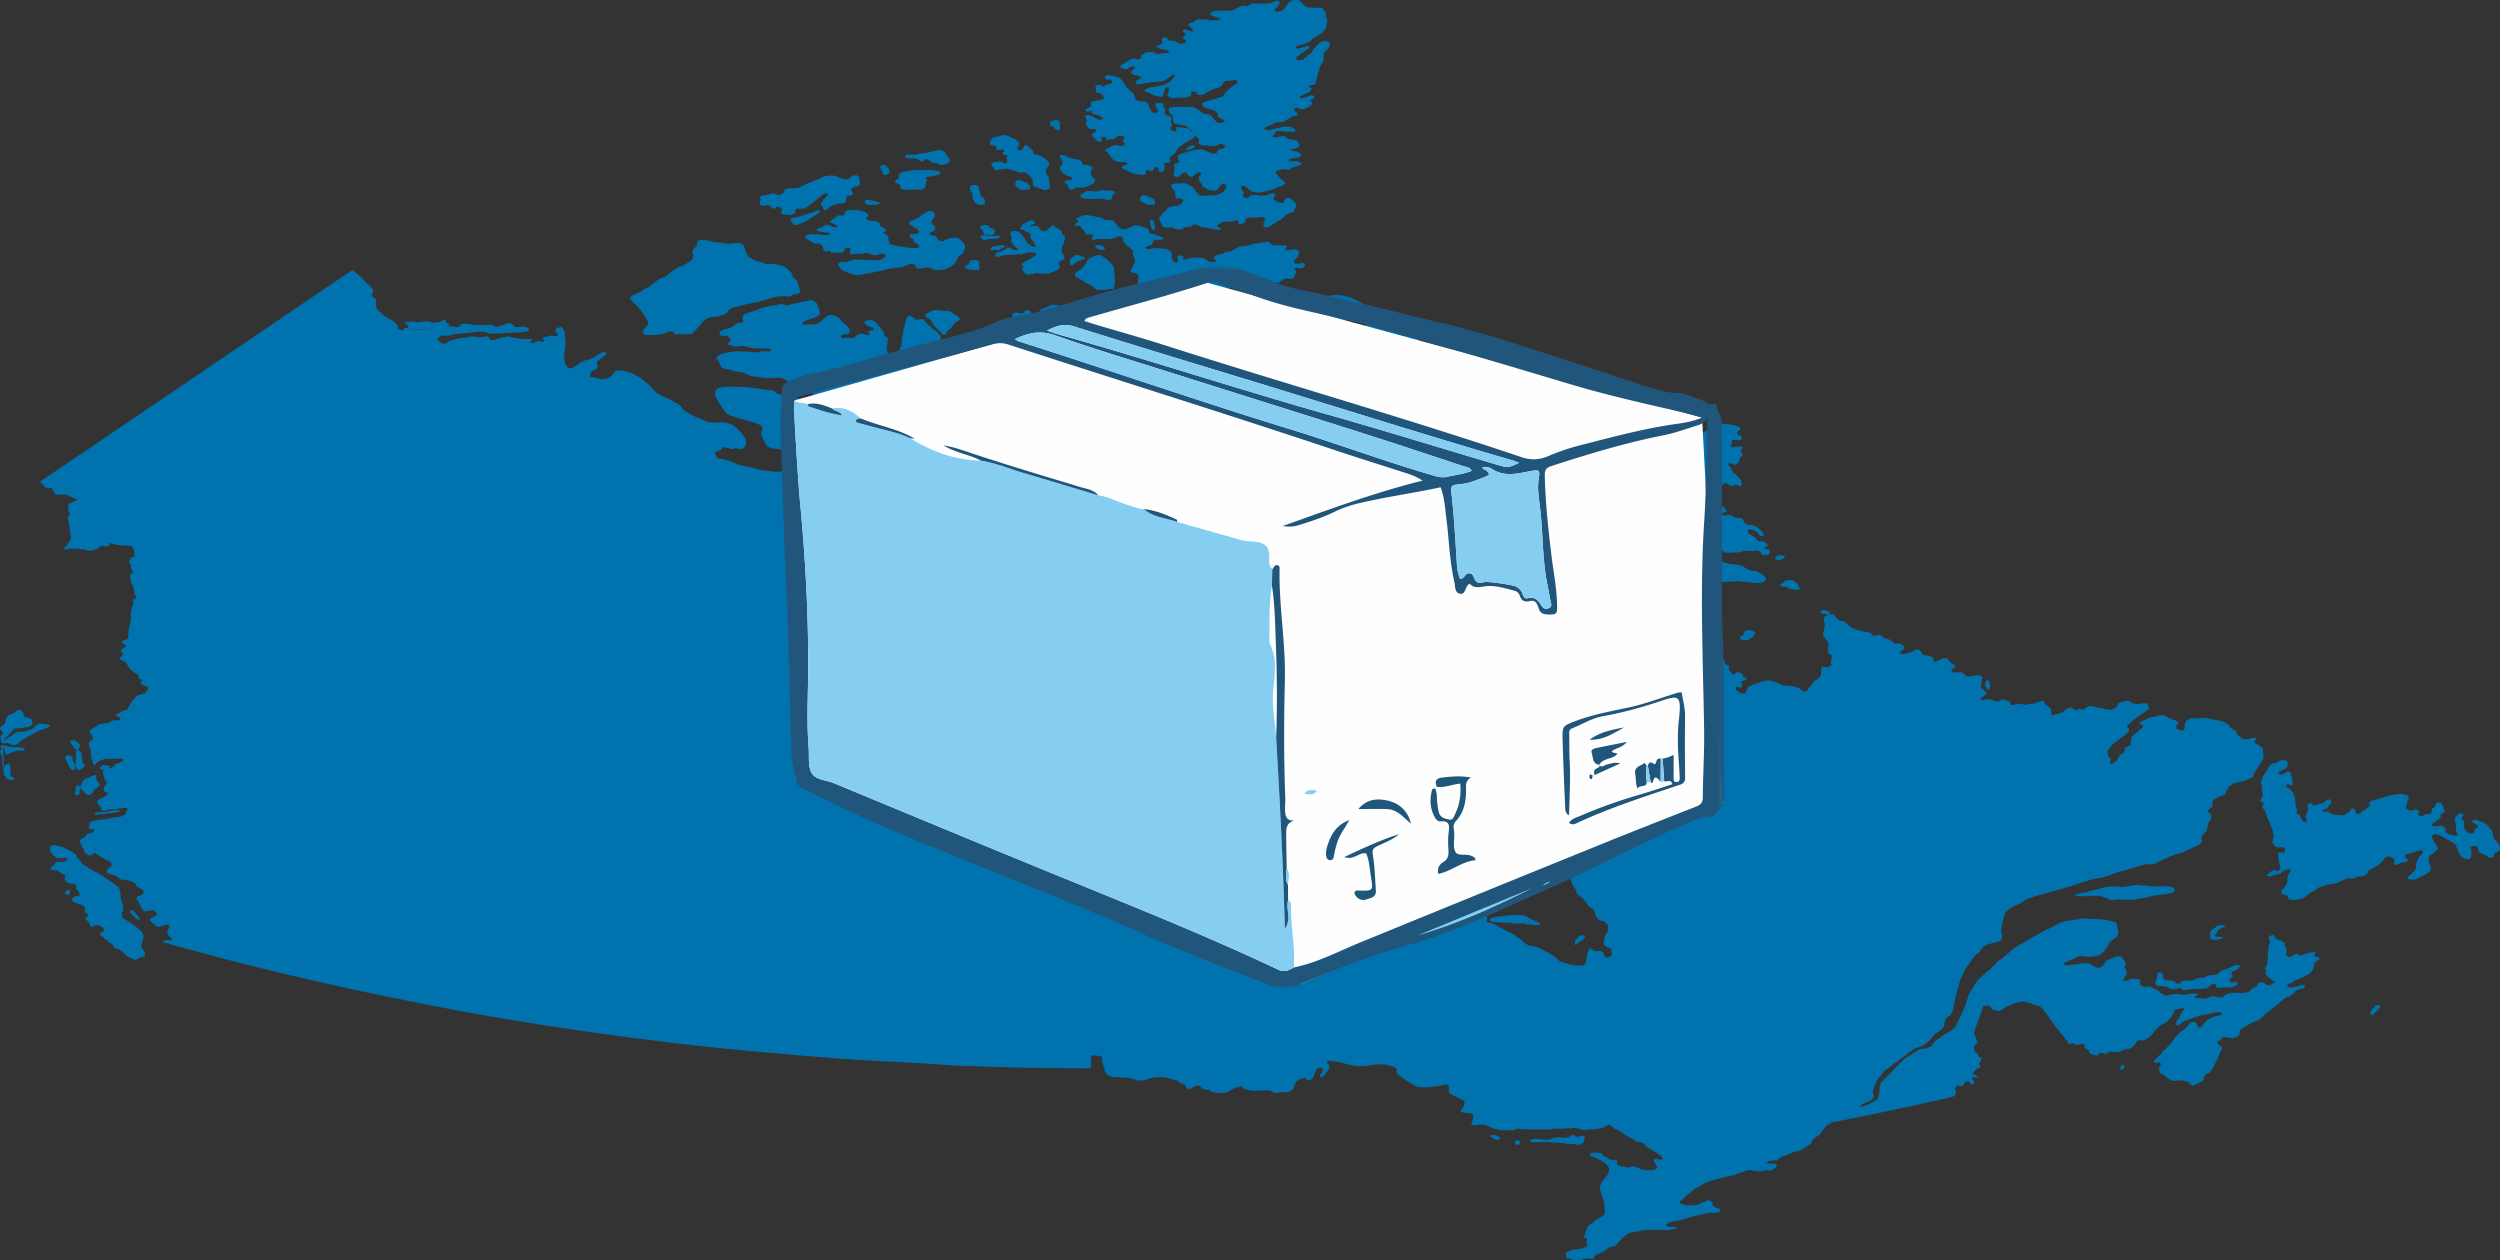 <svg xmlns="http://www.w3.org/2000/svg" xmlns:xlink="http://www.w3.org/1999/xlink" width="500" height="252"><rect width="100%" height="100%" fill="#333333" stroke="none"/><defs><path id="a" d="M0 .767h188.895V145H0z"/></defs><g fill="none" fill-rule="evenodd"><path fill="#0072AD" fill-rule="nonzero" d="m259.83 0-1.394.08-.647.362-.945 1.324-.498.402-.896.2-.497-.24v-.282l.647-.602.348-.802-.2-.241-.298-.12-1.393.561-1.145.08-2.388-.04-.996.522-1.045-.08-1.194.562-.498.321-.696.16-.548-.08-.696.08-1.742-.04-.547.161-.498.361.15.402.746.36.846.161.199.241-.398.241h-1.543l-.846-.16-1.742-.04-.348.2-.348.361-.996.281-.149.321.547.402.399.482-.1.36h-.398l-.348-.16-.697-.2h-.2l-.347.2.099.241.498.321.05.281-.498.442-.1.28.647.402.05.321-.498.281-.846.08-.398-.16-.398-.402-.497-.08-.548.08-.398-.24-.199-.321-.498-.201-.348.04-.199.16V8.71l-.299.241-.696.2-.15.161.15.16.846.362 1.094.16.399.242v.32l-.299.081h-1.095l-.696.2-.498-.12-.548-.32h-.945l-.846.24-.547.401-.2.763-.348.08h-.398l-.348-.16-.548.04-.696.28L224 13.207l.15.321.845.361.548-.08.547-.482.647-.04.249.16-.15.322-.547.482v.481l.547.241.548.12.647.281.15.281-1.046.603v.36l.348.201h.647l2.389-.4 1.244-.081.946-.16.945-.563.697-.602.398-.04.15.08.049.201-.946 1.084-1.045.562-.995.28-2.09.322-.398.16-.498.281v.402l.946.28.846.442 1.343.321.498-.24.448-1.566.398-.12.348.16.05.321-.398.964.15.32.696.402 2.637-.12.846-.12.398-.241v-.482l.2-.281.398-.08.398.12.199.361.348.201.747.04 1.244-.722 1.343-.602.946-.281.547-.522.2-.402.348-.32h.746l1.244-.201.348.16.05.321-.348.361-.796.562-1.145.964-.498.803-.348.2-1.742.562-1.393.362-.697.24.05.683.15.2.995.402.846.2.398.161.547.482.15.803.845.4.398.282.05.24-.547.201h-.747l-.398-.24-.895-1.044-.498-.401-.846-.08-.647-.322-.846-.602-.846-.441-1.095-.08h-2.538l-.945.16-.299.16-.1.362.35.762.497.321.05 1.084.248.402.498.24 1.692.241.348.201.946.883.348.522.398.482.597.481.15.241-.15.602.2.361.497.201 1.244.04.398.08.697.04.697-.12.497-.28.398-.081.697.361.05.281-.498.361-.846.201-.199.241-.1.361-.398.16-.746-.08-.697-.28-.696-.362-.697-.12-.846.04-1.543.361-.846.281-.796.2-.547.442v.482l.298.683-1.045.521-.1.16.25.523-.2.762v.803l.349.241.298.04.399-.12.796-.723.398-.08.348.16.2.362.348.32h.647l.945-.842.398-.04.299.12.05.241-.498.562v.723l.597.722.2.522.546.24.399.362.647.16.845.04.647-.32.399-.643.447-.401h.398l.349.321.05.321-.548.923-.647.402-1.144.32-1.493.041-.548.08-.846-.04-.398-.2-.945-1.365-1.194-.803-.846-.16-.697.08-.896.04-.398.04-.398.2v.482l.746.923.05 1.165.2.16h.895l.348.16.05.482-.498.562-.547.241-.945.08-.846.241-1.344 1.365-.597.843.547 1.325.398.481 1.692.04.747.321 1.045.08.398-.16.199-.321 1.244-.08.299-.241.447-.24h.299l.746.36.548.201 2.24.361.696.16.647.041.199-.2-.15-.201-.547-.241-.05-.12.15-.322 1.045-.562 1.89-.08.697-.281.398.12v.562l.2.12.547.041.697-.401v-.603l.497-.28.498-.04.547.08 1.891-.201.299.08.249.281-.349.883v.683l.299.16.398.04.398-.12.697-.522 1.841-1.084 1.145-1.043 1.144-.281.597-1.164-.05-.602-.895-.884-.498-.24-.498.04-.298.32-.15.483-.298.16-.547-.04-1.195-.522-.149-.32.398-.603-.05-.361-.298-.08h-.398l-.349.16-.945.321h-.946l-.647-.12h-1.343l-.2.361-.198.2h-.647l-.349-.2-.149-.24.1-.282.199-.28-.15-.282-.348-.32-.15-.563.3-.2.547.04 1.294 1.043.647.16.895.081 1.344-.28 1.543-.442 1.144-.482.647-.2.498-.442-.05-.241-.896-.723-.199-.28-.746-.844v-.36l1.393-.402 1.194.12.647-.401 1.742-.562.199-.2-.15-.242-.646-.28h-1.493l-.2-.121v-.241l.698-.24 1.393-.242.298-.32-.05-.362-.646-.401-.946-.161-.497-.24.298-.161.896-.08.498-.402.149-.401-.597-.843-1.692-.281-.398-.201-.25-.321h-.795l-1.045.24-.349-.04-.298-.2.497-.562.1-.402.547-.08h.398l1.195.12h1.692l.199-.12-.05-.32-.697-.442-.696-.12h-.996l-2.438.601-.796.08-.398-.12-.2-.12.1-.16.547-.362.946-.361.647-.402 1.045-.04.647-.16 1.742-1.004.646-.12.299-.161.1-.321-.647-.482-.05-.441.15-.16.397-.041.697.281h.746l1.045-.522.498-.441.05-.362-.398-.36-.05-.202.896-.28-.15-.482-.199-.12h-.547l-1.393.601-.548-.08-.15-.08.1-.2 1.842-.884.348-.361.1-.361-.498-.322v-.28l1.144-.161.2-.442.646-2.569.399-.963.497-.722.05-1.646 1.095-1.164.149-.482-.05-.401-.547-.321h-.796l-.647.28-.498.482-.796.923-.299.522-1.791 1.526-.647.12-.348-.04-.299-.2v-.322l.796-.682 1.841-1.245-.149-.36-.298-.081-1.643.562-.497-.04-.299-.241.299-.241 1.542-.401 1.195-.522.497-.562 1.643-.923.796-.843.298-.723.15-.843-.05-.642-.2-.522-.148-.803-.498-.722-.548-.2-.945.12-1.692-.161-.547-.401-.498-.602-.348-.201-.15-.241zm-38.243 15-.542.204v.448l.197.244h.69l.494.285.05.367-.346.204-.839.203-.493.367-.246-.04-.296-.327h-.296l-.543.04-.345.205.148.692-.148.489.986.285.494.326.246.57-.098.285-1.678.326-.74.204-.147.244.049.693-.987.57-.098.285.197.163h.345l.148-.081.395-.041.246.122v.407l1.382.367.64.407.149.285-.296.123h-.69l-1.037-.611-.74-.286h-.69l-.148.245.345.774-.098.489-.148.325.345.326.197.448.494.204h.838l.296.204-.099.203-.64.49-.149.325v.204l.543.285.246.489.543.325.296.041.296-.122v-.652l.148-.244.395-.04.246.162.197.407.395.041 1.184-.204.345-.203.346-.367.345-.04.838.162.198.163-.296.367-.099.326.345.489.05.325-.198.204h-.69l-.74-.204-.839.204-1.38.693v.366l.542.367.888 1.263.838.488 1.677.082.395.163.05.244-.494.163-.592.326v.326l2.27 1.059 1.726.285.74-.122v-.733l.345-.163.542.244h.296l.296-.122.395-.652.296-.04.395.122.049.692.345.244h.345l.494-.57-.099-1.14.296-.245.641.082.296-.285-.148-.693.099-.244.937-.611.69-1.182 1.48-1.059 1.53-.855.345-.367-.099-.081-.148-.448-1.085-1.06-.69-.162-1.036-.082-.296-.081h-.296l-.099.53-.05.285-.295.122-.296-.082-.395-.244-.148-.407.346-.49-.198-.61v-1.1l-1.085-.489-.247-.326.198-.692-.346-.489-.049-.652-.148-.081-1.184-.082-.296.163.05.57.542.775-.148.325-.345.204-.493-.081-.346-.163-.888-1.874-.295-.163-1.135-.081-.395-.082-.493-.244-.395-1.182-.937-.773-.937-1.182-.395-.692-.64-.611-1.185-.326-1.036-.163zm-10.206 9-.81.098-.333.132-.238.491v.361l.381.098.38.164.191.46.334.196h.524l.19-.23-.048-1.54-.047-.033-.524-.197zm-10.33 3-1.24.213-1.19.341-.518.512-.103.725.207.256.672.085.414.213v.64l.362.042.155-.085.518-.043.413.085.156.256-.466.299v.17l1.138.555-.362.34.207.3.052.425-.207.256-.414.043-.57-.299-.516-.042-1.035.17-.362.214-.155.298.362.341.414.682.414.043 1.19-.256.827-.043 2.586.768 1.034-.043.983.768.517.81.052 1.023.207.17 1.966.768.569-.043.465-.17.207-.341-.207-1.151v-.768l-.569-.81v-.767l.673-1.194-.414-.682-1.293-.896-.724-.213-.673-.085-.207-.725-1.086-.98-.259-.128h-.31l-.465.895-.414.128-.518-.128v-.426l.363-.683-.156-.426-.31-.341-.517-.299-.31-.042-.621-.427-.931-.298zm37.803 2-.878.167-.976.777.83.056.292-.167.39-.11.488-.39-.146-.333zm-51.091 1-2.441.545-1.525.234-.661.156h-1.628l-.406.078-.102.468.254.155 1.73.04.508.116.66.468.356.078.56-.429.407-.078 1.067.74.661.078.305.117.509.195.661.039.864-.39.458-.35-.05-.39-.916-1.325-.407-.311-.203-.156-.661-.078zm24.385 1-.148.14v.324l.542.834v.464l-.493.51-.049.37.197.557.641.649.542.278.74.232.394.37-.197.279h-.887l-.395.185-.098.37.542.372.197.556.394.464.345.046.641-.464 1.676-.046.986-.324.986-.418.296-.463-.05-.464-.344-.324-.296-.371-.197-.835.443-.695-.394-.37-.69-.233h-.69l-.296-.231-.197-.464-.395-.324-1.479-.279-.838-.278-.739-.417h-.69zm-35.862 2.036L176 33.4l.333.69.238.328v.364l.381.218.381-.036.286-.255.381-.29-.333-.764-.715-.655-.666.036zm6.324.964-1.881.388-.509.156-.356.194-.101.854-.712.544-.051.31 1.068.622.05.621.255.156.712.155 1.78-.117 1.27.078.56-.155.356-.389.102-.62.203-.661-.05-.272-.204-.272.203-.155 1.627-.31.661-.117.407-.233-.05-.427-.611-.195-.966-.116L182.61 34zm-11.86 1.124-.55.208-.55.538-.85-.041-1.95-.705h-1.25l-.85.166-1.15.58-2.3.912-1.4.705-.65.124-1.65.042-.55.207-.3.622-.35.331-.3.166-.65-.041-.4-.166-.55-.083-1.5.373-.85.125-.15.248.15.456-.15.332v.746l.5.207 1.2-.166.4.166.35.498.5.041.4-.332.5-.041.5.332.05.29-.15.248v.456l.3.166.95.125.75.041.8-.456v-.456l.3-.332 1.6-.041 1.05-.746 2.65-2.114.55-.207.4.124v.249l-1 .995-.45.87.35.373.15.497.2.25.35.082.95-.87 1.4-.498 1.15-.083.5-.29.1-.953.2-.249.85-.083.3-.331-.45-.788.15-.249.7-.373.55-.041.4-.332-.05-.787-.25-.87-.4-.291-.55.124zm32.974.876-.517.235-.207.53.207.53.983.705h.776l.31-.118h.517l.207-.176-.052-.588-.517-.53-.88-.353-.827-.235zm-9.384 1-.34.352v.527l.51 1.055.056.967.566.747.396.22 1.02.132.339-.264.113-.22-.057-.659-.849-.835-.452-1.846-.397-.176h-.905zm26.11 1-1.2.314-1.55-.118-.55.079-.8.549-.35.352.15.314.55.196 1.4.118 2.3-.079.85.236.65.039.5-.314.1-.706.5-.392-.05-.274-.4-.157-1.35-.04-.75-.117zm8.36 1-.286.065-.429.354-.095.452.143.387 1.047.58.667.162.953-.065.19-.16-.048-.775-.476-.387-.905-.323-.761-.29zm-55.5 1-.31.143v.286l.207.333.362.238 2.12-.143.311-.19-.207-.19-1.603-.43-.88-.047zm-1.725 2-2.068.04-.492.279-.148.718-1.23.04-1.675 1.196.148.24.64.239.69.438.048.16-.295.08-.64-.04-1.181-.479-.394.12-.542.398-.935.32-.197.279.394.239 2.215.319-.098.319-.394.12-.985-.04-.64-.12h-1.083l-.541-.08-.64.2-.542.239.05.319 1.18.797.69.36h.837l.738.438.247.997.541.2.197-.12.394-.04.541.359h1.723l.394-.08.345-.319.148-.479.393-.16.542.08.197.24-.197.518v.36l.345.199.492-.08 1.723-.08.394-.12.394-.04 1.378.44h.64l.788-.24.492-.04.394.16.05.438-.493.439-.69.28h-1.18l-.936-.08-2.61-.04-.492.04-1.329.398-1.33.04-.295.24v.518l.739.917 2.314.877 1.181.04 4.53-.877 1.132-.32 1.329-.199 1.772-.239.591-.28.837-.318.837.16.246.598.542.239 1.87-.32 1.477.56.739.039.837-.12.738-.2 1.28-.717.492-.598.493-1.156.984-.599.345-1.036v-.678l-.345-.4-.935-.876-.69-.12h-.836l-.837.319-.837.399-.394-.04-.492-.24-.443-.717-.345-.16-.541-.04-.345-.199v-.24l.542-.318.393-.16.197-.359-.147-.518-.739-.798.099-.239.64-.917v-.558l-.345-.4-.492-.198-.69.199-1.329.837-.295.32-.296.159-.59.2-.197.079-.69.319-.196.24.049.318.344.28.148.08 1.33.837.147.398-.295.24-.493.12-.935.079-.197.24.05.318.738.479.049.478 1.034.599.05.398-.346.24h-.886l-1.23-.12-.788-.12-1.625-.279-.935-.24-.197-.198-.197-.918.098-.319-.147-.279-.936-.518.099-.2.492-.199v-.319l-1.181-.718-.148-.598-.492-.28-1.034-.119-.886-.2-.247-.159.099-.279.345-.598-.345-.319-.69-.359-1.082-.279zm-7.895 0-.414.085-.362.21-.517.212-2.483.803-1.397.296-.517.253.569.845.259.254.569.042 1.086-.423.93-.464.88-.592L164 42.465l-.052-.338-.258-.127zm52.907 1.082-.15.123-1.198.45v.329l.4.246.05.163-.65.37-.049.286.25.123h.648l.35.205.199.492.499.287.15.614.299.164.648-.082.5.123.1.123-.3.41v.41l.648.082.649-.246 1.896.082 1.048-.123 1.047-.45h.549l.35.204.149.86.649.82.748.492.499.41v.943l.35.778.149.451-.948 1.886.15.327.898.246.548.328-.15 1.517.2.245.749.082.698.533.499.287.549.041.399-.164.4-.082.698.082 1.546.369.898.041.699-.164.499-.41.1-.369.199-.286.4-.164.398-.041.55.082.348.286-.15.492v.451l.4.164h2.045l1.547-.164 3.343-.04.848-.083 2.295-.492 2.445-.164.399-.246.848-.778.499-.287h.399l.748.45.4.124 1.097.164 1.197.082.849-.656.498-.164h1.198l.399-.164.2-.328.299-.779v-.327l-.35-.41.15-.164.3-.041.848.123.399-.082.449-.492-.05-.328-.399-.164-1.048.164-.499-.04-.2-.124v-.45l.7-.738.398-1.066-.499-.369-.399-.082-1.746.164-.25-.205.2-.246.15-.328-.35-.163-.548-.041h-1.846l-.4-.287-.398-.41-.849.04-2.494.41-.649.247-.948.204h-.898l-.798.37-.898.573-.4.123-.797.041-.35.328-1.047.164-.55.287-.548.45.599.41.1.246-.5.164-.748-.04-1.397-.738-.848-.164-1.746.082-.798.327h-.55l-.149-.245.15-.37-.3-.122-.498-.123-.35.205v1.147l-.15.082-.498-.04-.3-.206-.25-.614v-1.025l-.498-.492-.549-.246-.698-.123-1.697-.123-1.047.205-.5-.04-.299-.165.6-.491.747-.123.2-.82.499-.205h1.197l.35-.205-.15-.246-.699-.287-1.945-.614-.15-.738-.698-.328-1.198-.45h-.948l-.848.327-.549.328-.648.123-.5-.082-.548-.328-1.048-1.23-.35-.163-.498-.082h-.848l-.898-.492-2.794-.492-.748.082zm13.817.918-.276.033-.138.23v.688l.241.328.104.557.241.164.276-.033.138-.098-.034-.623-.276-1.115-.276-.131zm-24.024 0-1.017.4-.865.571-.508.629.05.229.51.171.508-.114.712-.4.508-.457.56-.229.152-.171-.05-.229-.56-.4zm-9.494 1-.448.087-.314.217-.134.261.582.522.134.652.27.174 1.432.087.269-.13.313-.348-.045-.522-.313-.217-.493-.174-.179-.13-.179-.262-.269-.174-.626-.043zm13.61.12-.408.239-.662.637-.407.24-.56-.04-.407-.24-.357-.597-.407-.16h-.713l-1.018.28-.662.318v.398l.866.359.356.319-.102.717.662.717.357.558.05.398-.203.12-.407-.08-.764-.518-.407-.359-.357-.757-.916-1.036-.356-.318-1.07-.16-.356.2-.356.518.407.278.051.399-.204.398.051.399.662.876.662.478.05.2-.356.159-.509-.04-.712-.478-.51-.04-.967.717-.407.08-.713.239-.305.239-.102.518.56.08 1.425-.36 2.495-.119 1.018-.08 1.07-.318h1.068l.56.24.051.318-.662.319-.61.438-1.019.518-.509.318-.152.32.407.318.05.2-.407.318.306.438.458.478.51.279 1.526-.398 2.444.159 1.578-.637.408-.24.305-.239.05-.278-.152-.757.153-.28.509-.278.458-.319-.05-.478-.56-.996.101-.916.306-.518.152-.598.153-.518-.05-.478-.56-.398-.052-.558-.865-.677-.51-.12-.152-.478-.306.12zM197.15 47l-1.15.138.15.276.4.517.35.069.9-.207h.85l.85-.103.5-.242-.05-.276-.35-.069-.65.104-.65-.104-.55.07-.6-.173zm-57.25 1-.4.245-.15.9-.7.735-.15.49.15.735-.15.695-.55.531-.95.572-1.75.777-1.35.94-.4.449-.8.45-.85.244-2.2 1.717-.85.367-.55.409-1.9.899-.35.49.2.327 1.95 2.043 1.2 1.798.3.49-.15.777-.45.408-.4.613-.1.245.15.327.25.327h2.3l1.2-.204.7-.164.55-.286.4-.122.75.245v.286l.3.163.55-.081h1.8l.75-.082.3-.082 2.35-2.656.55-.327.65-.245 1.35-.122 1.05-.286.5-.205.4-.286.5-.735.75-.327 2.55-.613 2.6-.531 2.85-.858 1.1-.205 1.35-.04.5.081.55-.081.65-.368.7-.082.5-.286-.05-.735-.35-.981-.15-.613-.95-.899-.05-.531-1.15-1.185-1.35-.572-1.2-.204-1.6.04-.9-.408-.8-.164-.75-.326-.95-.572-.4-.613-.65-1.676-.4-.367-.65-.123-1.7.163-.9-.04-1.05-.205-1.1-.04-1.5-.41-1.5-.04zm60.679 1-.684.071-1.263.215-.632.607V50h1.842l.58-.429.578-.214-.053-.143-.368-.214zm18.966 0-.363.074-.182.222.242.297.728.333.606.074.424-.185-.182-.445-.666-.333-.607-.037zm-.278 2.092-.97.366-.679.366-.145.274-.485.824-.679.869-1.212.732-.097.595.194.274 1.212.64.727.55.63.228.63.366.389.366.679.458h.97l.678-.046.34-.091 1.212-.092.194-.274.145-1.053-.242-2.973-.388-.64-1.018-.962-1.213-.869-.872.092zm-24.945.97-.305.157-.153.375-.305.375-.356.156-.203.25.153.25.508.219.661.156h1.17l.305-.125.203-.25-.203-.688.101-.468-.254-.313-.66-.156-.662.063zM215.472 51l-.6.118-.872.823v1l.545.059.819-.647 1.636-.647-.055-.294-.709-.118-.272-.176-.491-.118zM70.468 54l-11.249 7.617-26.63 18.07L8 96.339l1.344 1.377.946-.162.846 1.418 1.941-.08 2.489 1.053-1.792.81-.15.85v.569l.399.527-.448.689.498 3.2.149 1.013-.946 1.62-.547.406-.05.243.647.04.348-.161h1.942l.547.08h.498l.896.284.398.04.448-.04.647-.202.597-.243.398-.365.399-.203.746.243.399-.08.248-.244.05-.324.299-.04 1.244.324.946.121.498-.04 1.543.162.149.283.2.446.148 1.216-.149.243-.647.121-.05.405-.199.243.05.527.299.284v.283l-.1.406.15.121.298.405v.486l-.548.203.15 1.54.547.972.2 1.296.199.487.149.324-.05.162-.348.121-.299.203.15.486-.548 1.823-.05 1.824-.398 1.863-.1 1.702-1.294.567.1.284.697.567.149.162-1.045.608-.05.405.547.486-.199.203-.199.283-.348.203v.365l.697.364.497.243.747 1.256.846.73.448.324.448.162.1.81.597.243.15.203-.35.162-.049.243.299.365.348.121.796.243.1.365-.15.364-.248.365-.1.122-.1.08-.198.082-.299.08-.398.122-.398.122-.25.121-.198.122-.15.162-.1.122-.099.121-.15.122-.148.121-.15.122-.05.162-.149.202-.1.122-.099.202-.1.203-.05.122-.099.121-.1.162-.099.122-.05.121-.05.203-.05.121-.05.081-.099.041h-.149l-.249.04-.249.082-.149.08-1.543.851.299.122.696.365.05.405-.298.121h-1.046l-1.194.527-1.593.203-1.991 1.256v.364l.398.567.2.487v.405l-.797.648.05.648.248.527.15.77v.891l.448 1.459.05.08.348.082.299-.486 1.045-.527.846-.203 3.086-.04.299.08.05.284-.648.446-.796.243-.398.324-.498.568-.746-.082-.349.041-.597.567-.1.324.25.73.148.688.349.446.05.365-.498.607-.15.608.2.365.497.162.25.283-.847.649-.498.283-.547.203-.299.243v.567l.548.486.249.69.248.242.498.04.647-.242 1.494-.081 1.493-.284h.746l.15.243-.299.486-.1.568-.796.405-.896.162-.946.08-.995.284-1.941.203-1.394.324-.199.243-.1.648-.199.284.05.162.498.203h.547l.15.162-.1.243-.697.405-.647.04-.1.284-.646.567-.647.365-.2.324.946 1.823.398.649.498.324.498.04.697-.486.398.122.547.486 2.14 1.134.35.486.049.244-.996.931v.527l.399.243.647.122.846.324.946.73 1.045.04.846.162 1.045.607v.244l.15.283.746.365.647.526v.527l-.547.365-.797.283-.1.487.499.688.746 1.418.2.244.497.08.846-.202h.697l.548.446.149.486-1.444.77.05.405 1.045.891.2.243.497.04.647-.12.548-.244.547-.04.3.121.049.284-.349.85-.1.527.3.527.746.486-.298.324h-1.195l-.348.162v.243l1.045.284.15-.04.447.202 5.625 1.54 6.271 1.66 6.322 1.581 6.321 1.54 6.371 1.458 6.421 1.418 6.421 1.337 6.47 1.297 3.734.729 1.99.365.648.162.249.04 2.887.527 3.384.608 6.57 1.094 6.571 1.053 6.62.972.249.04 6.42.892 6.67.851 6.72.81 6.72.73 6.72.648 6.769.608 6.77.567 6.769.486 4.579.284h.348l2.19.121 6.82.365 6.868.445 6.82.244 6.819.162 6.819.08 5.923.041.1-2.593h.448l.298.04h.299l.398.041.448.122.249.121.05.122-.1.527.548 1.66.05.365.348.73.298.202.847.405 1.543.04.696.122h1.046l.945.203.747.324h1.344l1.493-.527 1.444-.121h.945l.697.08 1.792.528.398.04.399.446.746.243.448.284.05.324.299.364.547.04.647-.404.597-.243h.648l.248.162.15.283.398.203.398.162h.249l.348-.04h.25l.05.04.099.121.05.122.099.081.15.04.298.041.05.04.149.082.249.04.249.04h1.393l.399-.04.298-.04.349-.203.298-.243.3-.203.447-.162.299-.121.249-.081.248-.081.3-.081.347-.04.2.202v.121l.298.122.996.364h.448l.398.122.249-.04h.796l.846-.082h1.394l.1.081h.1l.099.04.1.082.049.04.1.041.448.203.149.04h.299l.298-.08.498-.082.398-.04.398.04.1.04h.1l.149-.04.149-.04.1-.041.448-.081h.05l.398-.284.846-1.742.746-.445.896-.244.647.527.448-.04.548-.487.199-.364.448-1.297.448-.364.398-.04.498.283-.15.648-.398.486v.405l.299.081.348-.162.349-.445.896-1.216-.05-.486-.498-.608.1-.324.846.04 1.643.244 2.19.567 1.244.203 1.742-.041 1.941-.284h1.593l.896.122 1.444.446.348.324-.05.405.15.608 1.294.972 2.09 1.256.747.405 1.841.04 1.892-.202 1.344-.284.647-.08.448.283v.891l.05.406.398.405 2.09.972.598.405-.05.892-.647.81v.405l.498.162 1.543.162.348.203-.05 1.134-.298.648.149.284.747.081.846-.121.995.04 1.742.73 1.394.323 2.39.041.995-.324.647.08 1.493.082h4.131l1.245-.162h1.393l.996-.081h.647l.995-.081.847.202.497.203.697.04.697-.121 1.493-.081 1.245-.243 1.045-.527.398-.04.299.121.597.608.946.405.647.486 1.394.851.547.203.697.567 1.095.243.448.121.597.69 2.688 1.66.647.608v.284l-.348.08-.548-.04-.498-.121-.298.04-.15.243.15.405.597.932-.199.324-.348.203-.647.122h-1.195l-.846-.203-1.046-.446-.647-.121-1.045.243-1.692-.365-.398-.243v-.73l-.25-.161-1.144-.081-.896-.567-.398-.163-.349-.526-.149-.081-1.443-.081-.399.08-.448.203v.284l2.24 1.013.946.608.647.77.05.81-.299.648-.846 1.053-.597.932-.1.851.349 1.297.348.85.249 1.337.05 1.459-.399.486-1.343.73-.847.81-.746.324v.202l-.299.487-.15.486-.397 1.296.398.04.298.284-.199.365-.05.324.2.122.05.445-.449.325-.846.283-1.194.203h-.399l-1.194.486-.299.446.25.81.497.04.746.284h1.593l.846-.243.548-.081.498.121h.497l.3-.364.248-.486 1.394-.487 1.443-1.053 1.095-.243 1.493-1.62 1.245-.892.746-.243 1.245-.122.547-.162.647-.121h4.878l1.195-.203.249-.162-.05-.203-1.643-.04-.348-.243v-.284l.448-.324.846-.283 1.195-.122 2.837-.85.846-.203 2.24-.487 1.443-.04.946-.162-.15-.608-.497-.203-.547-.202-.349-.324-.05-.608-.697-.446-2.538 1.013-1.941.081-.896-.243-.498-.283.05-.244.697-.526.398-.405.448-.487.498-.324.796-.688.448-.284 1.742-1.013 1.344-.486 2.937-.77.398-.04.498-.122.896-.243 2.488-.891.299-.04.498.08.647.162 1.194.04 1.046-.283.846.122.746-.365.598-.567-.15-.284-.199-.162-1.742-.04.2-.365.298-.162 1.543-.122.398-.202.349-.446 1.742-.567.796-.405 1.344-.324 1.493-.892.697-.445.15-.406.398-.607 1.194-.851 1.294-1.702.797-.527.348-.202h.05l.2-.04 7.117-1.419 7.068-1.499 7.018-1.54 3.036-.729.05-.04.1-.162.1-.446.149-.202-.05-.406-.2-.121-.149-.04.15-.203.149-.203.05-.243.199-.081.697.081h.348l.398-.446.25-.405.298-.08h.299l.248.202.15.283.298.081h.2l.199-.162.1-.202v-.04l-.05-.041-.05-.243-.2-.162-.248-.284.05-.122.198-.121h.349l.348.08.25-.04.099-.08-.05-.122-.249-.122-.597-.283-.15-.122.05-.202.2-.244.348-.405.498-.283.398-.203.05-.162v-.081l-.1-.162-.299-.203.2-.283.199-.365.149-.405.05-.203-.2-.08h-.298l-.299-.77-.199-.081-.15-.082-.149-.202-.05-.203-.05-.04-.148-.608.149-.486.547-.486-.448-1.256-.248-.649.05-.121.298-.972.249-.69 1.045-2.795.249-.85h.299l.597-.082h.2l.148.081.2.162.05.122.198.243.05.04.15.163.149.08.298.082.996.162.1-.162.796-.446.199-.203 2.04-.85.996-.243h.896l2.29.729.846.364.448.446.547.73 2.091 2.917 1.493 1.823.05.08.15.082.099.08-.1.122v.081l.1.081.199.081.1.041.05.122.05.121v.122l.049.121.1.122.149.121.15.081h.148l.2-.121.149-.04h.249l.1.08.149.081.199.122.298.04.349-.04.249-.081.298-.081h.349l.149.04.05.04.1.122.05.243-.1.203v.122l.149.121.448.243.15.081.149.122.05.202-.05.122.05.162.099.081.15.04.049.041.498.203.398.121.249.04.348-.04.1-.08v-.082l-.1-.121v-.122l.1-.081h.15l.347.04.2-.04h.149l.15.04.298.163.249.121.05.04-.05-.283.348-.243.647-.122.996.162h.547l1.046-.567.895-.121.548-.203.647-.486.299-.608.398-.405h1.045l.548-.203.846-.567.697-.85.298-.406 1.145-1.094.647-.283.548-.324.697-.73.647-1.053.199-.608 1.145-.283.497-.041h.1l.15.243-.648.73-.15.567-.796 1.215v.567l.349.122.299-.081.348-.405.796-.446 3.385-1.134.846-.122 1.991-.446h.747l.348.162.1.203-.299.203-1.642.405-.847.405-.647.567-.697.972-.398.163-.298-.081-.349-.81-.398-.244-.548.04-.348.203-.796.973-1.444 1.093-.498.487-1.144 1.62-1.195 1.175-.398.243-.2.527-.547.405-.796.851-.2.405.2.203.896-.162.298.202v.405l-.348.446v.527l.249.567.846.486.647.608.946.486h.697l.149-.08.398-.041.697.08 1.195.244.746.729.349.04.945-.567.498-.162.498-.364.15-.81.447-.487.697-.202.647-1.013.946-1.905.498-1.215.348-.608-.05-.445-.746-.527-.15-.324v-.203l.697-.365.299-.445.398-.081 1.742.202.747-.243.547-.324.05-1.013 2.39-1.499 1.044-.364.946-.568.697-.729 1.842-1.459 2.19-1.863.846-.324.796-.527.548-.608.597-.243.697-.121.448-.325-.05-.324-.398-.121-1.543.405-1.045.121-.548-.202.2-.405-.2-.162-1.493-.324h-.548l-.846.324-.647.364-.348-.04-.946-.608h-.647l-.299.243-.199.486-1.194.69-.2.323-.348.203-1.344.243-1.145-.081-.945.04-1.046.284-.796.648-.896-.04-.846-.243-.846.202-.747.284-.846-.04-1.095-.122-.05-.04-.15-.122.15-.203.498-.284-.15-.202h-1.144l-1.245.243h-.995l-.498-.162-1.045.04-1.045.284-.548-.04-.896-.568-.348-.324-.846-.486-.548-.203-.05-.121-.398-.081-1.045.08-.548-.242-.199-.486-.05-.73-.398-.121h-1.394l-.945.405-.398-.081-.2-.284.697-1.013-.149-.89-.2-.285v-.283l.15-.486-.15-.568-.547-.77-.547-.323-.797.162-.696.324-.946.324-.398.324-.299.527-.448.486-.547.202-.697-.121-1.294-.77-.847-.08-2.04.323-1.792.162-.25-.162-.198-.08.199-.244.846-.405 1.045-.405.996-.527.746-.081.697.162.448.04 1.493-.121.697-.203.946-.729.747-1.013.199-.486.398-.486 1.344-1.094.199-.567-.05-.73-.199-.688v-.527l-.547-.324-1.245-.365-1.244-.162-3.484-.202-3.883.567-1.244.405-1.444.85-1.244.528-2.539 1.418-3.733 2.187-2.14 1.864-1.145.81-1.543 1.621-.398.243-1.742 1.58-.647.77-1.493 2.512-.548 1.864-.995 2.31-1.096 2.187-.497.446-.697.526-.996.487-2.09 1.62-.548.77-.896.446-1.095.08-.846.365-.946.69-1.692 1.053-2.538 2.593-1.295 1.296-.199.162.05.203-.498.162-.1.243-.248.891v.81l-.15.568-.05.162v.445l-.298.487-1.095.607-.298.203-.847.365-1.344.364.747-.689.896-.364.597-.243.398-.284.3-.486-.1-.527-.15-.85.2-.122.05-.122.148-.607.498-1.175.846-.973.598-.77 1.344-1.012 4.678-3.485 1.543-.527.697-.445.896-.77.548-.73.597-.567 1.195-.77.448-.648.05-.648.348-.972.896-.648.348-.649.299-1.094.398-2.066.15-.527.796-2.836.298-.486.647-1.499.399-.608.497-.607.996-1.459 1.095-.85.05-.244.647-.77.846-.445 2.04-.487.698-.445.149-.851-.2-.608.1-1.377.647-2.472.946-.972 1.294-.608.846-.324.996-.77 2.29-.81 3.135-.851 3.684-1.053 1.493-.527 2.837-.85 1.045-.203.896-.122 3.485-1.216 1.642-.405 1.593-.526 1.493-.406.896-.162.697.081.548-.08 2.29-1.135 1.84-.73 1.842-.567 1.743-.81 1.493-.77.398-.445-.15-.77v-.324l1.046-1.094.1-.567.298-1.013.498-.851v-.85l-.448-.325-.2-.243.15-.365.747-.648.05-.972.199-.406 1.244-.648.548-.121.547-.406.299-.688.448-.77 1.045-.689 1.145-.202.796-.203.25-.122-.25-.243.25.243 1.343-.567.299-.243.1-.608 1.642-2.471.298-.648-.199-1.945-.746-.567-.896-.486v-.406l.497-.364-.348-.203-.647.04-.846.244-.996-.04-.547-.527-.647-.365v-.608l-1.245-.77-.448-.688-.896-.487-.846-.243-1.244-.202-.846-.203-1.195-.162-.896.122-1.394-.081-.995.486-.348.486-.1 1.337-.398.243-1.195-.365v-.729l.349-.405-.05-.284-.349-.202-1.244-.486-.946-.527-.896-.122-2.389.568-1.344.607-.597.446.2.203.397.08.2.244-.05.243-.697.567-.349.405-.846.567-.298.406-.2.77-.1.89-.497.284-.547.203-.15.73-.199.323-.796.527-.448.891-.647.568-.498.324-.299-.405.15-.77-.399-.284-.348-1.013.448-.729.697-.85 1.891-1.378 1.344-1.175v-.608l-.348-.243v-.324l1.493-1.297 2.887-2.026-.2-.89-.397-.244h-.747l-.697.162-1.194-.081-.697-.486-.697-.081-.647.202-.846.243-.349.77-.547.405-.548.162-.896-.04-1.194-.324-.747-.081-.995-.284-.697.04-.448.244-.349.324-.398.121-.647-.121-.796.243-.747-.486h-.498l-.597.243-.498.446-.398.283-1.742.486-.398-.162v-.932l-.2-.324-.945-.77-.2-.324v-.283l-.348-.122-1.144.365-.548.243-.547.081h-.697l-.398.203-1.195-.243-.647.04-.797.243-.298-.04-.2-.243v-.406l-.646-.202-.399-.243h-.696l-.548.364h-.647l-1.244-.405h-.797l-.697.162-.248-.162.099-.283.996-.69.149-.242-.697-.73-.448-.364v-.77l.249-1.256-.2-.324-.696-.162h-.498l-.995.243-.747-.04-.498-.365-.249-.324-.497-.122-.846.081-.747-.121-.2-.122v-.324l.797-.527-.249-.527-.398-.162-.547-.405-.399-.688h-.846l-1.543.688-.298-.04-.15-.162-.05-.608-.398-.243-.697-.162-.746-.081-.299-.162-.15-.405-.547-.527-.497-.04-1.145.567-1.742.405-.498-.284.299-.365.696-.486-.149-.486-.299-.324-.298-.162-.548-.081-.697.04-.945-.81-1.095-.284-.846-.688-.548.04-.498.203-.348-.04-.548-.608-1.742-.284-1.443-.486-.747-.365-.697-.567-.547-.527-1.145-.243-.946-1.053-.348-.162-.349.08-.746.122-.15.04-.398.406-.1.689.2.567v.608l-.15.729-.149.324v.608l.2.405.298.243.547 1.013-.05 1.377-.099.446.796.486.05.608-.298.77.298.648-.796.486-.946-.162-.348.203-.1 1.58-.597.608-.797.567-.945 1.175-.548.77-.398.08-.299-.08-.846-.649-1.194-.364-1.444-.122-.647-.04-.597-.406-1.543-.486-.697-.08-.846.08-2.14.73-1.046.486-.249.486-.15.689-.447.121h-.597l-.797-.608-.348-.526.199-.243.15-.04.696.283.249-.081.2-.324-.3-.69.2-.242.447-.122.448-.243v-.243l-.647-.243-.199-.608-.597-.283h-.548l-.298.283-.2.122-.397-.122-.697-.85.199-.406-.15-.243-.547-.405-.2-.203-.248-.729-.299-.202-.846-.244-.448-.202v-.284l.647-.405-.298-.405-.697-.527-1.095-.689-.349-.405-.149-.648-.498-.486.498-.73.05-.607-.548-.608-.448-.202-.448.04-.199.203.15.243.447.202.399.284.05.243-.2.122-1.792-.04-.448-.244-.497-.486-.349-.081-1.543.486-.497.405h-.697l-.846-.08h-2.14l-.996.12-.946-.283-.299-.162-.249-.608-.448-.283.1-.568.2-.283.099-.527-.25-.081-1.044.243-1.195-.283-.697-.244-1.244-.243-.946-.04-.846-.446-.299-.324-.597-.243-2.44-.405-1.691-.365-.647-.243-.648.243-.348.203-.846.729-.896.527-.896.243-1.045.85-.448-.04-.846-.202h-.598l-1.841.486-.448-.081-.399-.162H306.5l-2.986-.203-3.136.081-.498.324-.448.324-1.045.446-.597.689v.77l.547.729.697.73.796.688 1.095.73.647.566.2.365-.15.567.697 1.418-.05.81-.697.932v.446l.15.243.547.243.697-.162.448.162.2.851.597.243.298.243.299 1.054.846.972.299.162.448.081.597.243.498.892-.15.283-.448.162-.248.162-.3.446-.049 1.013-.299.486v.243l.399.365.05.202-.548.73-.1.81-.298.446-1.195.729-.15.243.648.608.15.486.298.486.597.446 1.195.567 2.488.324.648.122 2.14.85 1.841.81 3.186 1.946 2.24 1.985.796 1.013.647 1.094.15.729.15.85.198.406.2 1.256-.05.324-.15.972-.498.77-.398 1.905-1.493 1.58-.846.77-2.09 2.35-1.345.81-.995.486-1.195 1.053-2.887.851-1.194.122-.299.162v.162l.398.243 1.046.162.647.365.896.85.298.365.597.365 1.145.08.548.325.398 1.094.398 1.013.598.85.149.73.995.729.896.932.398.77.797.486.547.689v.567l.797 1.094 1.045.162.747.77.05.85-.15.446-.498.73-.298 1.58.15.405.596.445.697.203.05.284.15.89-.15.284-.697.365-.298-.04-.15-.081-.547-.973-.349-.202h-1.244l-.597-.487-.498.081-.398.851v.04l-.2 1.216-.05.608-.348.405-.398.162h-1.394l-1.095-.202-1.592-.487-.448-.202-.399-.324-.348-.365-1.095-.73-1.891-1.012-.747-.365-1.543-.283-.747-.324-.647-.608-.746-.567-1.046-.77-2.34-1.135-1.343-.77-.846-.405-.647-.04-.2-.162.1-.689.05-1.54-.2-.526-.547-.648-.697-1.743-.398-.405-.199-.405-.746-.608-.648-1.215-.298-.77.249-1.702.448-.729-.15-.486-.547-.85-.15-.609-.348-.243h-.448l-.796.486h-1.195l-.547.081-.498-.04-.697-.243h-1.394l-1.841.243-1.444-.203-2.19.162-1.543.244-.995.08-2.14-.08-1.345.162-1.045-.243-1.692-.649-2.34-.729-1.194-.203-.05.04-.697.163-.547-.04-1.942-.69-1.692-.445-1.095-.122-.946.122h-.497l-.548-.203-.548-.04-.846-.284-.05-.405-.398-.486-2.24-1.459-1.443-.486-.946-.405-1.194-.608-1.294-.445-.648-.122H251l-1.144-.08h-.747l-1.195-.163-.846-.284-1.692-.77-.946-.283-1.493-.122h-2.887l-1.145.203-2.19.689-.946.364-.697.122-.846-.04-.746-.325-.548.081-.547-.04.448-1.094-.15-.85-1.244-3.08-.747-1.256-.896-1.134-.846-.81-.199-.609.15-.405.298-.405-.05-.243-.398-.121h-.747l-.945.364-.399-.04-.895-.406-1.096-.202-1.144.243-.548.122-1.145.283-.348-.04-.15-.406-.05-.486-.547-.688-.846-.365-.15-.324.15-.77.2-.365.149-.85-.25-1.216-.099-1.215.05-.325.15-.77.049-.12.249-.447.746-1.337-.149-.688-.298-.243.597-.527.995-.648.448-1.175.946-1.783.647-.77v-.932l.299-.364.697-.324 1.642-1.013.1-.243-.15-.163h-.348l-.548-.162-.05-.162.2-.162.995-.445.946-.608.299-.689.846-.202.995-.73.846-.202.548-.243v-.244l-.647-.121-.05-.243.498-.243 1.842-.04.199-.203-.05-.324-.249-.163-.747-.202-.945-.04-.349-.163.15-.405.298-.162.846-.04 3.335.08.548-.08.498-.568.696-.202.946-.567.498-.568-.05-.567-.199-.405-.597-.486-.847-.324-.945-.243-1.593-.69-1.045-.12-.797.04-.846.121-.647-.04-.896-.486-.846-.162-1.095-.487-1.095-.324-1.145-.162h-.697l-.547.162h-.399l-.149-.243.15-.324.796-.122.547-.283.498-.04.846.161 4.779 1.378 2.389-.04.846.486 1.394.202.647.284h1.891l.548-.405 1.145-.324.348-.325.249-1.134.348-.446.996-.364h3.235l.747-.203.995-.527 1.145-.283.797-.446.298-.405.349-.891.199-.73.647-.162.647-.405.199-.73.199-.242.647-1.459-.05-.405-.547-.446-.697-.162-1.344-.08h-3.783l-1.891-.244-1.394-.608-.846-.567-1.394-.77-1.194-.324-2.49-.526-.298-.163v-1.012l.398-.122.498-.081 1.045.203 1.743.04 1.045.122 1.045.364 1.792.527 1.394.85 1.045.365 1.842.203 1.543.081 1.045-.121 1.045-.406.15-.243 1.045-.648.945-.85.349-.69.1-.567.746-.486.647-.608-.05-.567-.497-.324-1.195-.122-1.543-.364-.498-.284-.15-.446.3-.324.248-.08h1.195l1.195.202 1.692-.284.697.122.647.364.05.365.249.243h1.194l1.095.162.299-.08.1-.325.149-.243.398-.162 1.045.243.747.446h.697l.497-.203-.05-.283-1.045-.608-.398-.689.2-.243.397-.081.399.04.696.649.648-.04 1.642-.73.796-.486.847-.73 1.742-2.187.348-.284.647-.081.498-.284-.05-1.256-.398-1.54-.896-.526-1.145-.365-1.194-.729-.946-.81-.348-.648-1.046-.527-.348-.81-.299-.163-.298-.08h-.3l-.298-.203-.15-.243.35-.405.497-.081.398.121h.996l.398.081.299-.04.348-.325.796-1.337.2-.607-.15-.284-.348-.162-.697-.203-.2-.364.2-.567v-.446l-.498-.243-.498-.122-2.04-.04-.647-.203-1.295-.648-.149-.243.2-.405-.05-.243-.349-.162-3.484-.04-1.593-.163-1.394-.203h-.497l-1.245.325-1.393-.122-.399.122-.05.202.449 1.297.05 1.296.198.648.498.284 1.095.365.996.364.05.284-.598.891.2.243.397.243.05.325-.348.162-.548-.04-.547-.163-.349.04-.348.325-.2.81.2 1.459-.1 1.58-.696 1.013-.598.486-.15.648-.099 1.945-.647.445h-1.194l-.299.162.05.284.199.243-.15.243-.547.081-.348.243-.15.122h-.497l-.2-.891-1.045-1.094-1.742-1.135-.796-1.296-.697-.527-.05-.567-.199-.608v-.81l.299-.486.348-.163.299.082.149 1.012.398.284h.398l.3-.243.298-.73-.15-.486-.696-.85-.697-.973-1.095-.77-1.942-1.093-.547-.163-.299-.202-.149-.405-.548-.081-.348.121-.299.446-.995.648.05.608.298.648v.73l-.796.729-.1 1.782-.398.325h-.547l-.349-.203-.199-.73-.398-.323-.15-.487-.099-1.256-1.095-1.944-.846-.649h-.15l-.149-.121v-.486l.398-.122.498-.324.299-.446-.15-.324-.348-.162-1.742.081-.747-.364-.348.04-.747.486-.298.04-1.892-.81-.647-.364v-.405l.846-.568.398-.405-.05-.405-.945-.608v-.486l.348-.162h.349l1.194.608h.498l.299-.284-.1-.324-.547-.324-.697-.284-.398-.364-.349-.608-.547-.405-.896-.567-.946-.892-.15-1.215-.646-1.702-.548-.891-1.394-.892-.746-.81-.498-.283-.697.121-.298.122h-.548l-.398-.243-.05-.73-.348-.202h-.996l-.348.202v.608l-1.493.891-.498.162v.162l.498.203.547.081.2.243-.1.162-.996.973-.498-.081-.249-.406h-.398l-.199.162-.398.568-.299.526.2.487.05.486-.648 1.053.2.608.298.243.846.122.348.202.15.284-.797.445-.248.04-.548.325-.498.446-.15.364.15.649.349.729.746.932 1.742 1.013.946.445.846.487.548.08.398-.08.299-.244.398-.08.348.242.548.851.398.365.697.04.697-.202h.846l.249.162.05.486-.349.284-.348-.04-.697-.244-.398.04-.548.244-.1.202v.608l-.149.486-.945.892-.05.648.348.405.548.162h.896l.348-.203.15-.89.398-.244h.398l.348.405.15 2.27-.548.323-.846.203-.498.405-.299.73-.846.931-.547.324-.398.081-1.842.081-.647.203-.349.202-.05 1.54.399.608.249 1.175-.05 1.256-.05.324h-.946l-.199-.527-.398-.243h-.647l-.946.365-.348-.04-.2-.122v-.325l.3-.405-.697-.729.149-.486.547-.527.15-.243-.398-.77v-.324l.547-.365-.05-.89.697-.65-.199-.283-.398-.08-.548.08-.597.203-.249-.04-.498-.244-1.194-.04-.398-.162-.697-.527-.747-.446-1.045-.283h-.2l-.447.648-.548.162-.697-.04-.696-.122h-.349l-.298.121-.1.365.896.689v.527l.15.324.646.364.498.081 1.045-.121.747.08 1.792 1.135.199.324-.2.325-.348.283-.647.122-.547-.04-.349-.082-1.294-.527-.896-.607-.547-.486-.747-.487-.398-.08-.348.12v.447l.149.405-.349.202-.647.122-1.393-.04-1.046-.244-.846-.364-1.393-.081-.847.08-2.887.487-.647-.04-1.493.12-.647-.08-.498-.122-.448.04-.249.041-.547-.202-.846-.527-2.34-1.297-.398-.324-.398-.486-.299-.08-.398.08-.995.324h-.548l-1.244-.364-.498-.243-.05-.69-.398-.161-1.244-.365-.498-.284-.498-.486.1-.324.348-.405-.199-.77-.896-1.377-.547-.405-.697-.082-1.245.122-1.543.405-1.344.203-3.583.283-.697.162-.398.203-1.743 1.134-.1.244 1.245.77 1.543.161.548-.162.298-.202-.149-.243.299-.243.647-.04.697.364.348.04 1.145-.283 1.891-.122.946-.567.697-.203h1.095l.348.203.15.364-.398.487-4.231 1.256-.946.121-1.095.081-1.692.446-1.145.446-.747.445-.1.203.946 1.175.05.445-.199.325-.1.77.697.85-.149.851.348.689.05.405-.348.243-.299-.04-.747-.649h-.497l-.15.243-.1.487-.298.162h-.498l-.547-.324-.548-.608.349-.203.348-.445.1-.487.199-.243-.05-1.013-.946-.932-.05-.729-.398-.283h-1.045l-.15-.162-.049-.406-.498-.526-.896-.243-.896-.69-.248-.607-.498-.243-.498.04-.747.203-1.742.284-.945-.081-1.394-.243-2.29.08-2.837-.364-1.891-.527-2.39-.486-1.592-.689-1.792-.526-.548-.04-.398-.041-.15-.365-.298-.527-.05-.324 1.145-.446.498-.526.299-.04.846.161.697.243.647-.202.497.121h.847l.497-.364.299-.527-.05-.972-.946-1.378-.746-.77-1.095-.891-.946-.284-.896-.162-1.593.122-1.244-.122-2.588-1.053-2.09-1.094-1.046-1.216-1.643-.972-2.488-1.175-.847-.648-.647-.608-.298-.486-2.09-1.702-1.395-.729-1.692-.567-.896-.122-.697.081-.398.162-.299.527-.348.365-.647.445-.498.122-.846.08-.697-.161-.547-.203h-.896l-.15-.486.3-.608.298-.243.547-.162.448-.567-.05-.486-.149-.324.05-.243 1.792-1.418.1-.406-.399-.121-.398.04-.747.365-.846.567-.946.486-1.194.284-.946.486-.299.324-.696.365-.349.324h-.647l-.348-.202-.349-.487-.199-.526-.15-1.013.25-1.783.1-1.337-.25-1.985-.348-.648-.398-.284-.846.243-.2.243.05.486.349.405v.365l-.398.162-.896-.202-1.593.445v.243l.199.284v.162l-.2.122-.895-.122-.498.081-.547.324-.847-.121.697-.527-.199-.162-2.04-.04-1.693-.244-.896-.243-1.145.162-1.593.527h-.746l-.398-.203-.05-.364-.349-.162-.398.04-.547.162-.996-.04-1.045-.122-.498.04-.697.203-1.244.081-1.742.446-.647.284-.299.324-.298.08-.548-.04-.846-.608v-.283l.199-.365.547-.324h1.394l1.344-.324 3.285-.284.996-.162h1.344l1.244.365h1.195l5.027-.284.846-.08.548-.163.298-.202-.05-.203-.547-.365-.548-.08-1.493.08-.498-.283-.348-.405-.299-.081h-.647l-.647.283-1.145.405-.647-.04-.498-.284-.696-.08-1.145.08-2.09-.08-1.046-.203h-1.045l-.299.162-.299.445-.398.122-2.488-.365-3.236.649-1.244.202-1.195.04-.398.041h-.647l-.896-.486-.398.04-.2.244-.298.202-.398-.04-.647-.324.199-.163-.15-.486-.547-.607-.647-.365-1.344-.77-1.394-1.256-.398-.73.05-1.417-.747-.608-.1-.324.3-.77-.05-.324-1.494-1.459-1.393-1.418L70.467 54zm196.434 5-1.227.184-1.227.46-.869.047-2.147-.277-.869.047-.153.046-.409.322.153.967.563.783.357.921 1.636.553.716.783.409 1.197.358.69.51.277 1.279-.092 1.022-.276.307-.185.307-.783.562-.368.869-.322 2.3-.277h3.579l.715-.138.358-.276-.051-.415-.87-.782-.766-.461-3.067-1.612-1.33-.552-1.584-.415-1.431-.046zm-104.589 1-3.425.696-1.54.409-.992-.328-3.277.614-.844.246-.844.368-2.184.696-.695.45v.614l.149.409-.15.245-.297.123-.844.082-.795.696-.645.327-.993.205-.695.286-.347.327v.45l.397.246h1.042l.397.082.05.327.397.287.05.286-.645.45.148.369 1.242.368 1.092-.123h.794l1.688.45 3.177.041.497.205.05.204-.298.164-1.49-.04-.943.245-.943-.041-.546-.082-2.433-.123-1.34.123-1.837.368-1.043.573-.1.491.398.368.546 1.269.695.368.844.082 1.092.368 1.54.246 1.985.777 2.93.369 2.58-.082.547.082.844.409.248.286.348.205.943.45 1.936.573 1.936 1.391.05.369-.397.327h-1.192l-.844.082-.744-.041-2.284-.819-.844.205-1.34-.491-.249-.41-5.361-.736-1.937-.082h-2.085l-1.39.164-.695.287-.298.327-.099.736.248.778.348.573.546.86 1.142 1.636.695.368 3.475 1.064 1.191.287.944.368.744.368.15.491-.299 1.146.894 1.923.397.614.943.328 3.426.409.546.122h.348l.645.123 1.887.041 1.24.164 2.533.123.744-.041 2.334-.614 1.688-.532 1.19-.123 2.035.164 1.39.04 2.681-1.431.199-.532.397-.246.844-.04.695.122.15.204-.2.246v.491l.348.287.695.204.695.082.844.368.745.491.397.041.397-.123.546-.04.298.081.05.287-.397.245-.944.082-.298.164-.099.286.348.205.695.164H185l1.043-.082.844.123 2.035.777 1.241-.246.894.082.695-.082.546-.245 1.241-.123.695-.368.298-.41-.05-.531-.447-.696.05-.164.447-.204-.149-.287-.397-.286-1.043-.205h-.496l-.15.45-.793.041-.398.369-.297-.041-.249-.205-.149-.9-.695-.614v-.532h.646l.943.696.645.122.348-.081.198-.246v-.614l.348-.122h.894l.198-.492.397-.245.397-.04.298.245v.49l.15.574.396.163.497-.082.149-.45.198-.286.646-.246.496.328.249.736.297.041.398-.123.297-.245v-1.432l.199-.491-.199-.369-.546-.163-.844.245-.546-.082-.149-.082-.149-.368-.297-.164-.894-.122-.298-.205-.348-.655-1.588-1.35h-.447l-.546.246-.397-.041-.397-.287-.894-1.105-.745-.49-.347-.41-.248-.941-.695-.696-.199-.49.149-.492.993-.86-.248-1.35-.398-.409-.297-1.555v-.695l-.15-.492-.099-2.537-.149-.982.15-.9-.745-.777-.894-.696-1.092-.982-.646-.778-.397-.163-.546.04-.496.123-.397-.204-.348-.328-.347-.204-.398-.082-.496.286-.646 2.333-.099.777-.248 1.023-.1 1.637-.347.532.05.941.397.941.05.614-.447.491-.646.246-.297.41h-.745l-.497-.206-.149-.245.15-.327-.05-.573-.348-.328v-.409l.298-.532-.05-.286-.347-.328.248-2.046-.05-.573-.645-.327v-.614l-1.688-2.128-.397-.245-.149-.123-.347-.082h-.745l-.546.246-.15.327.348.327.745.45.397.082-.298.778.298-.778.15.041.347.246-.1.205-.645.245-.1.04-.396.083.099.245.149.123.149.123-.05.164-.199.04-.248.041-.546-.163-.198-.123h-.795l-.546.245-.695.614h-.844l-.546-.123-.645.205-.298-.082-.199-.286.15-.287.396-.163.695-.041.398-.246.148-.327-.05-.491-.396-.491-1.093-.9-.546-.737-.397-.287-.893-.368h-.745l-.546.328-1.092.94-.795.492-.397.123h-1.787l-.397.081-.298-.081v-.328l.546-.409 1.539-.491.844-.368.496-.41-.05-.818-.545-1.391-.497-.41-.546-.245zm61.027 1-.41.04-1.073.523-.664-.04-.563-.16-.562.16-1.38.765-.153.241.204.282.511.282v.402h-1.073l-1.176.242v.443l.511.402-.102 1.006-.256.966.051 1.65-.153.765.051.523.205.242.358.241 1.38 1.852-.103.644-.204.483v.603l.409.161 1.022.04.563.242h.357l.665-.201.971-1.811.614-.725-.051-.523-.614-.845v-.121l.153-.322.87-.241 1.533.12.92.362.665.04.51-.16.972-.523.818-.765.716-.443.306-1.167.614-1.047.818-.724.869-1.006.153-.966.409-.403-.051-.241-.307-.12-1.942-.242-2.607.04-.665.201-.562.08-.716-.402-.869-.201-1.073-.403-.87-.241zm33.578 0-1.693.523h-1.047l-.896-.08-.498.16-1.345 1.49-1.196.484-.348.2-.847.242-.2.403-.099.765-.299.483-.647.604-.05 2.254.199.846.399.443.647.362.946.12.3.323-.698.563-.498.121-.299.282.498.604-.05.12-1.145.363v.242l.846.362.548.604.498.282.548.08.399-.08h.897l.647.362.299.483.15.644-.2.483.15.322.05.443-.648.363-1.345-.04-.15-.242.3-.242.298-.08.349-.282-.05-.282-.647-.403-.897-.362-.946-.523-.548-.403-2.093-1.208-.498-.684-.348-1.006.05-1.812-.598-1.168-.399-1.087.15-.483.299-.604.149-1.368.299-.604.847-.443.199-.765.498-.564.648-.523-.05-.362-.25-.161h-.647l-.946.2-1.744.041-.846.161-1.047.04-.996.282-1.345.644-.747.524-1.743 1.45-.797 1.086-.498 1.45.199.925-.399.645v.603l-.498.363-.1.684-.348.523v.403l.648.765-.15.966.399 1.812.05 1.811.248.443.399.242 1.494.08 1.046-.322.997.282 1.295.242.498-.202.398-.04.399.201.299.403.548.282.548.04.547.242.05.241-.348.201-2.093.081-1.046-.242-.498-.2-.846-.242-.947-.04-.598.321-.05.363.35.483.198.805.748.483.348.362.748.645.547.241.648.04.2.121.398.644.398.242.648.04.348-.241.399-.08.548.2.647.08.648-.12.2-.241-.2-.403-.05-.322.15-.161h.647l.399.241.199.322.697.242 1.594 1.127.648.08.548.403.398.08.698-.08 1.046-.724.946-.363h.498l.498.363.548.16 1.245-.08.947-.201 1.096-.04 1.394-.282.748.08 1.942.524.847.12.548-.241.399-.403.547-.04.648.12 1.196.484.547.04.35-.322v-.201l-.2-.161-.747-.282-.05-.201.2-.403.348-.201h.747l.847.08.548-.08.647-.201h.698l1.095.483.35.04 1.842-.403.548-.322-.05-.322-1.793-1.328-.548-.242h-1.345l-.299-.16v-.403l.648-.242h.996l1.893.242.847.483.647.12.648-.16h.697l.349.16.349.604 1.046.926.249.564.15.08.398.04.398-.12.1-.282.299-.161 1.494.242.25.12.049.242-.349.322-.1.282.35.201h.647l.498-.12h.697l.498.321.499.242 2.042.725.548.362.05.725-.35.402-1.743.403-.199.16.399.363v.966l.299.202.747.04.747-.322.697-.725.3-.725.946-.563.348-.04.648.16 1.594.162 2.241 1.248.498-.08.698-.202.697-.08.299.2.05.725.847.564.846.201.947.403h.847l.647.12.648.363 1.494 1.328 1.196.645.498.724 1.394.886.499.403.05.362-.4.322-.348.201-.299 1.329v.805l.15.322-.648 1.127-.647.926-1.545 1.289-.448.442-.2.443.2.524.349.241 1.594.685 1.893.483.548.322.747.765.15.362-.3.242-1.743.04-.448.443-.499.724-.348.161-1.594.04-.349.323-.15.362-.298.201-1.793.04-1.046.443-1.345-.08-.748-.161-1.793-.121-1.245.04-.897.282-.448.322v.604l.498.403.25.362-.15.242-1.544.483-.349.2-.349.323v.483l.947 1.047.348.644.498.362 1.246.725 2.241.604 1.495.08.398-.2.947-.726.846-.16.847-.484 1.345-.402-.15-.363-.547-.362-.05-.161.299-.322.398-.04.648-.161.498-.04 1.245.24.996.242h.847l.698-.281.1-.242-.35-.322v-.483l.4-.161.398-.483.348-.202.648-.08.548.282v.765l.15.483.298.16.399-.16.199-.644.398-.121 2.64.926 1.146.241 1.046.645 1.245.442.847.483 1.196.081.498.362.348.04 1.744-.442h.697l.697.08.648.282.05.322-.15.403v.966l.2.523.398.242.847.12.647.484h.499l1.245-.443 4.483.564.897-.121 1.295-.564 1.046.12.348.162.2.483.348.201.747.08.698.162.847.362.548-.201h.697l.647.282.399.04 3.437-.564 2.092-.08 1.743-.12 2.59.24 1.395.162 1.096-.161.598-.443-.05-.524-1.046-.845-.697-.403-1.395-.16-.2-.081-1.244-.765-1.296-.362-1.344-.08-2.043-.605-1.693-.12-1.196-.403h-1.195l-.498-.12-3.288-1.33-1.046-.362-1.245-.282-.15-.12.1-.282.349-.161.846-.161 1.345.08 1.246.202 1.394.442.2.121.398.04.15-.281.747-.161h.846l.648.12 1.046.363h.2l1.245.281.846.484h1.146l.697-.08h.847l.996-.323 1.744.08.548-.16.548.08.398.161.2.523.348.161.996-.08.15-.08.199-.604-.05-.242-.847-.201-.249-.161.15-.202.548-.241-.05-.322-.349-.322-.348-.202-1.146-.16-.299-.162-.05-.282-.598-.483-.946-.563-.2-.443.15-.322h.847l.847.483.598.765.498.04.299-.241-.35-.604-.497-.524-.947-.684-1.594-.282-.348-.201-.349-.483-.15-.403-.249-.16-1.195-.081-.847-.484-.647-.12-.648.201-.498-.161-.15-.242.2-.2.896-.202-.548-.846-.249-.16-.498.08-.847.644-.647-.04-.25-.483-.049-.322-.349-.323-.946-.724-.697-.04-.648.483-.797-.04-.946-.282h-.648l-.697.08-.698-.16-1.394-.404-1.395-.563-.399-.242v-.483l-.398-.201-.548.08-.249-.08-.05-.483-.299-.08-.299.04-.298.2-.648-.04-.2.162-.149.402-.348.242-.35-.04-.248-.403-.15-.483-.846-.483-.997-.242-.647-.362.1-.483.448-.363h.398l.15.08.299.323.348.282.498.08 1.345-.362.349-.201-.05-.363-.398-.322-1.196-.16-1.046-.283-.697-.281-.3-.322.1-.282.399-.121.399.04.547.161.499.08.298-.16-.199-.363-.498-.281-.996-.242-.15-.242.35-.2h.846l.697-.363.847-.04.648.281.249.322.498.282.647.121 1.096.08 1.046.282.847.322.747.202h.3l.696-.242 1.445-.845h.398l.05.241-.697.846v.604l.299.16.896.041.399.08.498.604.648.121.149.08.15.242.298.201.747.242.648.08.399.121.647.483.349.161.548-.08.797-.725.498-.04.747.564.498-.04.299-.121.398-.08.499.24.348.04.3-.24-.2-.927-.548-.684-1.096-.966-.448-1.007-.399-.322v-.402h.648l.498.281.349-.04.498-.402.299-1.047.498-.282-.15-.604-.199-.241v-.403l.399-.282-.05-.282-.2-.08-1.046.04-.647.08-.399-.08-.149-.16.299-.403v-.725l.498-.12.996.12.349-.12.2-.283-.05-.241-.4-.322-.547-.282v-.403l.647-.483v-.402l-.647-.322-1.793-.363h-1.594l-1.395.765-1.993.886-.697.08-.249-.201.15-.443-.399-.402.1-.363.398-.765-.05-.241-.398-.161-.399.12-.448.725-.299.242-.697.282-.449.523-.896-.04-.399-.161-.249-.202-.05-.563-.348-.202-.648-.08-.05-.403-.498-.322-.946-.282-1.345-.241-.398.04-1.047.644-.498.08-.199-.16.1-.564.498-1.006-.15-.202-.298-.12-.399.04-1.046.725-.797.724-.498.161-.15.604-.298.08-.3-.04-.746-.402-.3.04-.497.282-.35-.04-.348-.403-.249-.12-.548.04-.498.362-.299-.08-.05-.162-.348-.483-.897-.322-.299-.161-.05-.604-.298-.08-.947.2h-1.046l-.398-.12-.648.08-.398.202-.698.08-.647-.04-.349-.201-.2-.242h-.647l-.697.161-.399.161-.398.04-.2-.04-.647-.04-.498-.201.05-.201.597-.242h.648l.697-.04.2-.08.348-.121.399-.242.548-.161.299-.201-.05-.282-.498-.483-.05-.403-.399-.241-1.046-.121-.348-.161v-.242l1.195-.201 2.042-.08 1.196-.645.2-.241-.1-.242-.548-.282-.648-.08-2.39.282-1.246.2-1.246.122-.697-.08-.299-.162v-.402l.648-.564.398-.604 1.146-.282.697-.322.2-.241-.847-.564-2.54-1.006-.549-.081-.547.12-.2.363.15.604-.947.725h-.498l-.747-.604-.398-.08-.698.12-.448.362-.548.644-.299.081-.349-.04v-.483l1.196-1.087 2.291-1.49-.15-.322-.398-.161-.847-.08-1.544-.04-1.394-.363-.548.08-.498.363-.449.644-.299.16-.398-.04-.2-.16v-.363l.2-.282-.1-.2-.15-.081-.248.04-.449.604-.398.402-.548.242h-.648l-.249-1.208-.05-.724-.398-.242-.2-.04-.647.201-.15 1.047-.696.845-.449.242-.946.241h-.996l-.3-.201-.05-.604-.149-.362.2-.483.647-.443.498-.242.2-.282.1-.362.099-.08-.15-.282-.348-.161-.548-.08-.747-.564-.947-.322-.847.04-.498.16-.299.403-.348.846.05.725-.797.603-.548-.04-.748-.362-.547-.604-.3-.12-.149-.484-.697-.161-.25-.12-.149-.162.3-.402-.05-.242-.4-.08-.398.12-.846.685-1.594.04-.947.08-.199-.08v-.403l1.395-.765.348-.402-.05-.604-.547-.765-.399-.12-1.992.2-.399-.16-.05-.725-.896-.564-1.196-.282-.548.04-.697.242-.946-.04-.748-.322-.697-.08-.498-.202-.697-.08-.847.08-1.146.322-.946.443-.698.483-.199.403.2.483-.1.443-.548.443.249.483.05.885-.349.322-.299.121-.398-.04.05-1.41-.4-.321-.696-.08-.35.12-.348.604-.199.12-.399-.08-.149-.16v-.444l.299-.483-.498-.16-.498.2-.349.524-.448 1.65v.242l-.349.483-.349.201-.548-.04-.348-.241-.15-.484.25-.845.597-.805-.1-.362-.697-.484.15-.402.348-.403-.05-.483-.896-1.087-.548-.845-.747-.524-1.196-.2-.249-.323-.05-.966-1.096-1.047-.547-.282-.947-.04zm-46.664 0-1.15.556-.46.11-.505.223-.138.389.368.666.276.056 3.08-1.222.276-.334-.138-.333-.276-.111h-1.333zm-4.62 1-.393.08-.393.32-.098.16-.49.12-.49-.04-.54-.16-.638.16-.196.52.392.76.49.36.05.24-.392.12-.393-.2-.392-.12-.834.08-.294.16-.196.4v.12l.588.76.393.4.343.04.294-.08.49-.04.295.16.147.24-.294.44.392.32.05.24-.344.32v.88l-.343.36-.54.2h-1.03l-.343-.16-.736-1.44-.441-.48-.54-.32-.687-.08-.735.36-.785.8.049.8.589.88.735.56.147.92.197.36.343.2.834.12.834.72.833.04.295.12.833.88.883.6 1.717 2.24v.6l.245.36.343.16 1.276.4.637.04.393-.08.54-.2.44-.48V76l.295-.16.54-.04.735.4.294.04.687-.2 1.471-.84.834-.04.392-.16.099-.24-.393-.6-.049-.56.442-.4.098-.24-.295-.32v-.28l.687-.56-.049-.68-.245-.92-.246-.12-.392.08-.49.32-.393-.04-.294-.24.098-.4.147-.32-.049-.44-.343-.48-.147-.68h-1.815l-.834.28h-.392l-.147-.2 1.275-1.24.392-.16 1.177-.72.49-.4-.293-.32-.05-.24.344-.16.834-.2.392-.28-.049-.32-.54-.44-.392-.6-.245-.16-.54.04-.932.24-1.128.04-.392.04-.834.32-.686.16-.54.08-.687-.04-.637-.28v-.6l-.196-.16-.147-.36-.393-.2zm-18.397 0-.68.078-.924.503-.535.233-.097.426.292.233.389.194.486.426.389.581.194.388L188.646 67h.292l.291-.155.097-.504.584-.426 1.118-1.357.972-.698-.146-.387-.68-.465-.487-.233-.291-.31-.632-.271-.827-.039-.972-.077-.729-.078zM88.78 64l-.407.12-.305.238-.305.09-.865.09-.508-.03-.763-.24-.864.03-.916.15-.66-.03-.763-.12-.407.06-.509.03-.508.09v.268l.508.21.204.835.508.18.865.029 2.339-.239 2.034-.268 1.881-.329.661-.209-.05-.12-.713-.268-.05-.507-.407-.06zm125.534 3-.628.036-.457.214-.229.536.286.214h1.143l.571-.536-.057-.285-.629-.179zm81.003 4-.39.043-.78.348-.147.348.195.261h.488l1.317-.652-.049-.218-.634-.13zm-18.125 12-.75.278-.519.778-.808.555L275 85h.635l1.5-1 .403-.167.462-.444-.058-.222-.173-.111h-.23l-.347-.056zm-3.654 1-.564.16-.359.24-.41.08-.923-.12-.718.44-.41.08-.154.16.051.2.77.2.769.48.41.08.154-.04.154-.12-.052-.04.154-.32 1.436-.64.154-.28-.051-.44-.41-.12zm-27.557 0-.866.375-.115.375.462.25h2.307l.231-.292-.058-.375-.404-.166-.807-.084-.462-.083h-.288zm37.58 0-.634.095-.147.095-.146.048-.536.381-.098.429.146.571.39.286.488.095.342-.19v-.762l.634-.477-.049-.428-.39-.143zm-6.228 1.04-.444.197-.178.71-.533.908-.178.513v.474l.356.158.577-.158.445-.316.444-.592.045-1.105.133-.395-.044-.355-.045-.079-.578.04zM209.07 87l-.493.04-.691.512-.839.433-.345.315-.346.552.099 1.182-.345.316-.395.197-.642.197-.986.118-.691.197-.395.315v.434l.197.355.395.236.543.04.888-.237.345.158.198.394.543.236 1.578.355.74.355.987.039.74.552 1.382.197 1.234.394.839.118 1.134-.197.494-.197.395-.237.69-.63 1.234-.237.444-.354-.05-.434-.394-.236-.395.04-.493.117-.395-.236-.345-1.025-.642-.63-.69-.434-1.876-.867-.444-.59-.148-.355-.641-.395-1.036-.354-.494-.276-.493-.473h-.395zm82.181 0-.25.167V88l1.042.75.708.25.25-.25-.167-.333-.625-.584-.375-.75-.125-.041-.458-.042zm-74.432 1-.454.125-.364.563v.5l.545.5.637.312.5-.063.318-.624-.045-.563-.591-.563-.546-.187zm73.084 1-.829.043-2 .597-.634.342-.146.256-.147.128-.146 3.67.146.513.586 1.067.488.256.731.128 2.244-.128 2.878-.555.683-.683.244-1.024-.049-.64-.439-.854-1.024-.982-.049-.597.195-.3.146-.34-.048-.385-.39-.341h-1.757l-.683-.171zm5.98 1-.343.381-.49.238-.049.429.196.428.833.524h1.912l1.569-.333.49-.334v-.19l-.147-.333-.54-.334h-2.156l-.833-.476h-.442zm-96.017 2-.703.35-.162.45.486 1.1.433.1.378-.1.433-.5.162-.5.108-.1-.054-.5-.378-.25-.703-.05zm-6.38 1-.485.23v.27l.606.385.303.115h.667l.424-.308-.06-.346-.788-.346h-.667zm-11.11 0-.375.25.188.458.812.25.25.042.5-.125.25-.292-.313-.416-.5-.167h-.812zm67.343 3.03-.308.122-.41.333v.394l1.077 1.09.308.031.307-.121.308-1.06-.051-.546-.308-.182-.205-.091-.718.03zM263.385 108l-.289.17-.096.101.192.305 1.202.577v.406l.24.136.53.068.72.237h1.731l.385-.203-.048-.136-.673-.373-1.298-.237-1.346-.678-1.01-.34-.24-.033zm-3.218 0-.167.203.722.577.167.508 1 .712h.389l.722-.339-.056-.17-.944-.677-.5-.543-.611-.237-.722-.034zm-2.834 2-.497.323-.299.485v1.172l-.149.283-.1.565.747 2.02-.15.849-.05 3.03.2.768.348.485.05.485-.348.363-1.294.89-.647.605-.199.606-.945.566v.485l.199.161h.846l.398-.242 1.443-.485 1.194-.08.547-.203 1.144-.242.945.162.548.404v.848l.398 1.374.497.242.896.081 1.492-.485.548-.283.348-.363.696-1.495.796-.808 1.742-.606.298-.445-.15-.485v-.808l.847-.485.447-.444.647-.364.398-.04.398.242-.398.364v.242l.2.122.745.08.846-.08 1.244.12.547.243v.243l-.547.202v.242l.846.445 3.681.404.946.242h.995l.696-.525 1.045-.404.497-.283.299-.404.796-.687-.15-.283-.547-.283-1.094-.242-.647-.485h-.696l-.647.485-1.045-.04-.696-.081-.548.161-.646.364-.548-.04-.398-.243.1-.364.846-.323-.15-.323-1.492-1.535-.945-.606-1.195-.485-1.144-.121-2.338-.809-2.438-1.09-.846-.122-1.144-.04-.945-.364-1.095-.767h-.647l-.398.12-.099 1.173-.348.202-.548-.04-.547-.486-.746-.97-.945-1.05-.647-.606-.647-.364-.647-.04zm98.617 1-.55.167-.4.375v.25l.5.208h.65l.7-.417.15-.166-.15-.25-.9-.167zm1.588 5.045-.359.046-.307.273-.667.454-.205.273.205.182.974.09.975.41.718.182.769.045.359-.227-.359-.637-.051-.318-1.128-.818-.924.045zM327.381 116l-.381.121v.303l.476.485.524.364 1.19.727h1.334l.476-.545-.048-.607-.19-.12-.048-.061-1.095-.425h-.667l-.81-.181-.761-.061zm-29.355 1-.667.129-.308.194-.051.322.256.323 1.077.193 1.077.774.513.065.718-.129.359-.323-.051-.387-.41-.387-.513-.193-.718-.065-1.282-.516zm-3.27 2-.905.213-.745.34-.106.34.691.298.798.086.373.17.372.34.372.213h1.064l1.01-.426.32-.68-.16-.383-.319-.17-.798-.17-1.063-.171h-.905zm70.185 3-.588.067-.353.4.353.266.823.067.295.067.529.133-.059-.6-.117-.067-.883-.333zm-87.023 3-.706.296-1.506.253-.659.296-.518.338-.517-.042-.66-.38-.376.042-.47.38-.141.887-.424.93-.941.845v.507l1.13.845.188.676.14.085.283.042.33-.169.188-.338.423-.254h.989l1.035-.084.423-.127.142-.634 1.129-.887 1.412-1.31.188-.76-.047-1.141-.282-.211-.753-.085zm72.193 1-.555.03-.612.247-.11.092-.112.585-.722.461v.37l.722.215h.945l.944-.708.389-.554-.056-.369-.833-.369zm-59.444 1-.46.04-.138.078h-.506l-.643.236-.552.473-.368.787v.433l.138.59.368.591.643.433 1.196 1.142.46.197.965-.512.092-.472-.138-.158-.046-.393.322-.945-.046-.512-.69-1.496-.597-.512zm106.855 9-.348.167-.174 1 .565.833.305-.222.13-.278-.043-1.111-.435-.389zM3.575 142l-.207.09-.518.448-1.192.584-.363.404-.31 1.256-.83.583-.155.36.57.717.052.36-.311.224-.311.359.155.269.156.852.207.18.933-.09.932.36.674.044.363-.18.829-.717.725-.36.415-.314 1.71-.942 1.243-.538 1.243-.449.415-.314-.207-.27-1.244-.179h-.725l-.57.27-.622.717-1.088.404-.725.18-.674.09-.725-.045-2.954 1.974 2.384-2.558 3.005-.404.31-.224.312-.359-.052-.763-.311-.359-1.295-.314-.156-.808-.57-.538h-.518zm11.295 6-.61.125-.26.188.13.312.957 1.25.435.125.348-.375.13-.25-.043-.438-.044-.125L14.87 148zM.598 149l-.598.311.054.195.326.194-.108.272-.218.156v.389l.38.816.055 1.595.218.466.054 1.44.598.894.598.233.597.039.326-.078-.054-.35-.76-.35.054-1.789-.38-.816-.98.622-.162-4.2.598 1.944 1.576-.66.706-.195h1.359l.163-.156-.38-.428-1.36-.155H2.12L.598 149zm15.027 1-.438.162.063 1.616-.125.161.063.485-.188.566.25.768.313.202.437.04.188-.08.187-.243.625-.445-.063-.283-.375-.363-.062-.485-.063-.121-.187-1.576-.625-.404zm-2.18 1-.445.456.222.683.445.646.166.57.5.645h.445l.222-.228-.056-.835-.388-.798-.056-.683-.444-.304-.612-.152zm443.657 1-.941.08-.495.2-.199.24-.198.12-.743.04-.545.32-.594 1.08-.842 1.28-.396 1.16.198.68.05 1.04.197.52-.148.72-.446.64.644.48.05.28-.15.24-.098.36.545.68.198.48.198.88.347.48.842 2.24.148.96-.148.56-.1.84.694.76.397.16.644-.08h.396l.347.2.05.68-.348.2h-.891l-.198.12.247 1.92.198.48.05.68-.495.56-.743-.28-.545.24-.793.68-.099.2.149.12h.644l1.882-.56.644-.48 1.14-.44.197.12.05.32-.198.48-.347.28-.1 1.68-.643.96-.495.48-.1.4.298.32.644.2.297.16.347.72 1.04.12.792-.08.991-.28.694-.48.495-.44.495-.32.644-.24.694-.6 1.882-.68.941-.08 1.04-.24 1.883-.88h1.387l.892-.36.495-.04.693-.16.545-.32.298-.6.445-.36 1.536-.8.99-.96.298-.48.495-.28.397-.04.644.28.346.32v.92l.198.16.347.04.694-.4.891-.16.496-.16.099-.36-.496-.44-.148-.28.198-.28 3.071-.92.297.12.05.48-.793.84-.297.6-.248.92v.72l-.396.6-.693.64-.496.48-.148.28.346.2 1.239.04 2.08-1 .941-.72.1-.52-.397-1.48-.05-.72.298-.4 1.14-.84.346-.4-.05-.56-.743-1.08-.346-.84.05-.24.396-.24h.495l.693.16 2.626 1.52.495.4.743 1.88.545.56.694.4.644.04.445-.24.1-1.16-.199-1 .347-.24h.694l.346.2.397 1.16 1.04.36.891.6.545.04.298-.12.099-.48.198-.4.644-.24.396-.32-.05-.8-.544-.84-.644-.68-.298-1.48-1.188-1.36-.545-.36-.842-.2-.545-.32-.793.04-.149.2.298.4.94.52-.148.36-.545.4-.148.6-.347.2h-.545l-.743-.56-.347-.48.05-1.28-.545-.68.1-.28.296-.48-.148-.16-.397-.12-.346.04-.545.48-.297.4.05.92.148.44v1.16l.346.84-.198.2h-.644l-1.189-.44-.396-.28v-.84l-.693-.4h-.743l-.694.12-.347-.04-.247-.24.099-.24 1.684-1.24v-.72l.495-.2.298-.32-.496-1.48-.495-.28h-.496l-.297.24-.297.72-.495.32-.1.84-.297.16-1.04.08-.446.32H484l-.396-.24.198-.56v-.28l-.495-.2h-.298l-.545.2h-.495l-.644-.32-.149-.32.1-.48.495-1.48-.198-.4-.545-.2-.842-.16-2.031.28-4.062 1.2-.149.24v.76l-.644.52-.94.52-.298.4-.396.12-.397-.08-.148-.24-.198-.68-.397-.2-.297.12-.149.24-.099.36-.644.36-.346.28-.694.12-1.932-.24-.495-.32-.198-.24-.842.08-.198-.04-.149-.2.297-.24.297-.08.496-.28.148-.36.545-.6-.05-.4-.396-.32-.396.04-.693.68-1.585.48-.496.04-.347-.48-.544.16-.298.24.198.96-.594 1.28.396 1-.346.16-.397-.12-.396-.36-.347-.88-.644-.36v-.36l.149-.32-.347-.68-.148-1.84-.347-.92-.545-.6-.842-.6V157l.297-.16.842.28.1-.08V156l-.447-1.56-.346-.16-.298.04-.842.6h-.545l-.297-.24v-.32l1.536-.68.297-.6-.05-.72-.396-.36zm-436.435 1-.524.278-.143.444.333.278 1.143-.278.524-.278-.048-.222-.285-.11h-.429l-.571-.112zm-1.818 2-1.15.571-.603.164-.493.367-.055.163-.438.98-.11.449.822.571.164.327.439.367.438.041.548-.286.329-.612L20 157l-.164-.408-.384-.286-.22-.612V155h-.383zm-3.182 2-.459.256L15 159h.583l.167-.103.125-.102v-.564l.125-.205-.042-.718-.291-.308zm292.003 3-.532.264-.266 1.132-.532.453-1.01.113-.16.415-1.17 1.208v.264l.32.151.744-.15.372-.416.426-.302h.425l.053.566.213.151.426-.113.744-.755.426-.49.213-.076.053-.038.106-.037.32-.151.159-.34-.213-.453-.532-.377-.266-.528-.053-.34-.266-.151zm1.32 2-.01 1 .03-.4.01-.32-.03-.28zm-.263 0-.727 1 .545-.4.364-.24.091-.2-.273-.16zm1.523-1-.25.444.167.445.416.111.25-.111.167-.167-.25-.5-.5-.222zm-5.554 1-.522.333-.174.477.13.19.74-.571.13-.143-.043-.286h-.261zM23.47 162l-.913.1-.385.1-.961.133-.193.034-1.634.1-.385.1v.366l.288.067.53-.133h.72l.818-.167 1.202-.1.48-.133.962-.1-.144-.234-.385-.133zm227.574 2.955-.03.03-.06.06.06-.06.03-.03zM10.698 169l-.349.124-.349.331v.662l.648.993.698.455.699.082.897-.082.4.124.05.29-.3.289-.698.165-.848-.124-.399.124-.35.621-.647.455v.29l.548.248.698.041.3.083.199.207.748.496.3.124.199.373-.3.413.45.62.548.249.898.124.498.207v.786l.499.538.25.661-.3.207-.848.166-.299.248-.1.414.2.372.947.372.798.248.549.331.05 1.117.698.497v.29l-.499.247-.15.249.749.744.349.869.349.041.648-.33.15-.042.748.165.698.414.05.58-.649.413-.1.33.948.87.499.29.349.454.349.124.3.207.398.662.549.248.498.124 1.646 1.448 1.396.662h.3l.399-.33.997-.29.349-.166-.05-.745-.548-.91-.15-.496.499-1.862-.15-.455-.349-.496-1.097-.951-1.047-.745-.748-.455-.699-.372-.249-.414-.05-.662.1-.372.15-.166v-1.282l-.35-.62-.249-1.986-.25-.745-.947-.744-.648-.373-.2-.207-1.994-1.323-1.796-.952-1.595-1.034-1.197-1.448-.2-.537-1.246-.745-1.447-.745-1.795-.372zm299.746 2-.777.067-1.667.566v.234l.444.133.334-.033.944-.467 1.167-.133.111-.067-.111-.167-.445-.133zm116.507 6-2.244.405-1.512-.121h-1.17l-1.074.162L417 178.5l-1.659.284-.341.284.244.162 1.463.04.537-.08 2.244-.041.683.08.927.325.878.405.683.041.829-.122 1.512.081h1.561l2.195-.364 1.854-.446 2.585-.325 1.17-.243.294-.122.341-.324-.146-.405-.488-.325-1.17-.162h-1.708l-.927.081-.39-.04-.537-.162-1.317-.04-.537-.082h-.829zM13.76 178l-.621.207-.138.241.034.31.518.242.241-.103.207-.38-.034-.448-.207-.069zm12.685 4-.31.082-.134.408 1.022 1.061.49.367.355.082.133-.327-1.244-1.469-.312-.204zm276.097 1-3.572.381-.663.222-.306.19v.318l.408.254.714.095 2.96.096.663.127.714.063 1.123-.095.918.254h.51l.663.095h1.123l.204-.159-.051-.222-.51-.286-.561-.19-1.837-.953-.714-.19h-1.786zm141.388 2-.536.141-.375.388-.536.318-.428.6-.054 1.094.214.283.536.176.59-.035 1.017-.247.16-.142-.053-.14-1.125-.107-.375-.176.107-.282.322-.353.107-.389.696-.494.59-.176.214-.141-.054-.247-1.017-.071zm10.831 2-.636.084-.293.17-.147.379.343.59-.294.887-.146 1.603-.098 1.983-.489 1.055.196.295.048.296-.146.506.293.38 1.222.97 1.027.675.636.127 1.173-.169.88-.253.684-.506.294-.127 1.369-.506 1.32-.76.684-.886.098-.76.195-.548 1.027-.717-.147-.211-.684-.211-.342-.295.293-.507-.147-.168h-.537l-2.298.717-.391-.085-.196-.21h-.293l-1.174.548h-.537l-.294-.253.05-1.308-.392-.717v-.507l-.684-.422-.685-.21-.342-.212-.147-.253-.293-.464zm-138.36 0-.56.222-.84.945V189l.28-.056.64-.555.68-.445.4-.555-.04-.222-.56-.167zm130.834 6-3.165 1.25-.51.517-.409.173-.561.086-.92.043-.816.431-.562.086-.765.043-.868.388-.307.086h-1.43l-.51.173-.51.474-.562-.043-.714-.517-.51-.13-1.073-.043-.153-.043-.255-.302-.051-.862-.562-.388-.51.13-.154 1.164-.357.862.153.344.358.259.97.043.714.086.97.474.817.087.868-.259h.357l.358.345.357.043 2.042-.216h.919l1.378-.086.51-.301.562-.518.562-.129.306.13.051.517.409.172 2.501-.13.664-.129.715-.474-.052-.345-.408-.086-.715.086-.51-.301v-.13l.05-.172.511-.388.154-.259-.256-.301-.05-.259.203-.388.92-.388.612-.517-.102-.302-.664-.086zm28.358 8-.45.06-.407.607-.45.363-.122.182-.163.546.286.242.449-.182 1.265-1.333-.04-.364-.368-.121zm-51.054 12-.423.313-.115.437.27.25.23-.125.115-.125.385-.375-.115-.25-.347-.125zM298.91 227l-.848.053-.061.052v.21l1.273.685.485-.105.242-.158-.06-.369-1.03-.368zm15.48.033-.855.459-.753.065-.703-.13-1.206.13-.552.197-.352.164-.753.033-2.31-.197-.403.066-.502.23v.229l.301.13h2.813l2.863.165 1.708.23 1.557.032.2.131.403.033.402-.197.502-.328.1-.655.151-.328-.05-.23-.302-.098-.502.033-.452.196-.352-.032-.3-.164-.202-.197-.452.033zm-11.13.967-.261.278.043.555.348.167.435-.111.174-.222-.043-.445-.479-.222h-.217z"/><path fill="#FEFEFE" d="m158.86 80.098.313 75.855 100.857 40.885 84.435-36.193-4.049-77.13-98.949-26.954z"/><g transform="translate(156 52.534)"><mask id="b" fill="#fff"><use xlink:href="#a"/></mask><path fill="#21567C" d="m152.548 124.626 1.516-.786c-.72-.017-1.2.346-1.516.786m-24.992 9.914c7.986-2.325 15.587-5.713 23.02-9.512l-23.02 9.512M53.386 13.582c.967.323 1.639.578 2.328.772 18.044 5.073 35.854 10.933 53.89 16.036 11.346 3.211 22.61 6.708 33.917 10.054 2.118.627 2.132.58 4.315-.413-.54-.194-.99-.382-1.453-.517-18.247-5.31-36.356-11.079-54.538-16.604-11.051-3.358-22.098-6.73-33.12-10.182-1.925-.603-3.46-.086-5.34.854m-6.407 1.723c.425.248.554.357.702.404 18.168 5.778 36.186 12.018 54.41 17.62 9.462 2.908 18.748 6.36 28.25 9.143 1.043.305 2.055.603 3.125.35 1.617-.385 3.3-.52 4.879-1.197-.41-.775-1.144-.753-1.734-.948-6.755-2.23-13.503-4.482-20.283-6.638-12.941-4.116-25.904-8.164-38.851-12.259-7.488-2.369-15.016-4.628-22.42-7.24-2.882-1.017-5.294-.62-8.078.765M140.502 40.9c.036.491.367.403.549.531.969.683.99 1.023-.037 1.415-1.6.612-3.182 1.295-4.927 1.458-1.94.18-1.972.216-1.745 2.26.444 3.993.666 8.001.937 12.008.106 1.58.066 3.222.779 4.69.862-.095.93-1.073 1.644-1.13 1.037-.082.99.928 1.404 1.465.523.68 1.149.407 1.782.285.783-.15 5.768.56 6.357.922.564.346 1.077.767 1.264 1.444.144.522.458 1.021.986.872 1.425-.399 2.134.387 2.785 1.421.317.502.684.868 1.409.583.808-.318.557-.828.435-1.395-.242-1.12-.422-2.253-.652-3.375-1.026-5.002-.844-10.118-1.443-15.16-.241-2.027-.614-4.032-.267-6.11.272-1.63.043-1.71-1.751-1.377-2.544.473-5.094 1.17-7.55-.408a2.669 2.669 0 0 0-1.96-.399M60.89 11.665c.688.224 1.366.46 2.054.664 4.553 1.358 9.135 2.627 13.659 4.075 23.866 7.642 47.979 14.5 71.732 22.5 1.836.618 3.503.545 5.23-.18 1.965-.826 3.963-1.559 6.033-2.087 6.188-1.578 12.344-3.27 18.677-4.242 1.87-.287 3.837-.45 6.142-1.415-1.403-.396-2.29-.688-3.196-.895-7.743-1.772-15.495-3.486-23.118-5.767-13.332-3.988-26.668-7.968-40.077-11.702-7.415-2.064-15.086-3.104-22.363-5.7-2.697-.963-5.446-1.784-8.112-2.819-.77-.299-1.391-.3-2.084-.07C77.77 6.584 69.91 8.592 62.13 10.868c-.47.137-.981.18-1.241.797m41.892 129.285c4.709-.94 8.914-3.214 13.302-5.01a15903.828 15903.828 0 0 1 47.103-19.2c6.604-2.68 13.239-5.282 19.872-7.89.9-.354 1.496-.683 1.503-1.862.026-4.509.332-9.02.265-13.528-.207-13.939-.885-27.872.02-41.818.404-6.217.41-12.46.595-18.693.017-.593.002-1.186.002-1.78-.56.804-1.176 1.132-1.867 1.346-2.267.701-4.494 1.534-6.832 1.995-7.647 1.505-15.082 3.773-22.487 6.17-1.091.352-1.322.858-1.3 1.91.109 5.253.672 10.463 1.294 15.672.419 3.496 1.142 6.962 1.169 10.498.01 1.536-.22 1.62-1.703 1.613-1.03-.005-1.716-.264-2.021-1.333-.23-.81-.647-1.648-1.687-1.373-1.122.298-1.72-.086-2.067-1.103a1.51 1.51 0 0 0-1.054-.959c-1.966-.498-3.976-1.18-5.983-.858-1.2.193-2.175.348-2.976-.537-1.018.511-.713 2.32-2.012 1.986-1.092-.28-.802-1.655-1.111-2.55-.027-.076-.013-.165-.03-.244-.878-4.019-.98-8.133-1.5-12.195-.267-2.094-.37-4.23-1.152-6.286-5.516 1.19-11.034 1.925-16.448 3.22-1.608.384-3.15.898-4.615 1.613-2.434 1.19-4.99 2.027-7.568 2.81-.906.274-1.804.258-2.988.122 9.438-3.377 18.522-6.735 28-9.1a11.132 11.132 0 0 0-2.661-1.288c-4.747-1.548-9.52-3.018-14.255-4.6C89.697 30.374 67.654 23.52 45.7 16.385c-1.048-.342-2.014-.379-3.083-.089-12.804 3.48-25.618 6.924-38.422 10.405-.491.133-1.158.166-1.335.863-.026.734-.115 1.472-.068 2.202.406 6.296.706 12.604 1.29 18.884 1.124 12.09 1.739 24.195 1.506 36.335-.077 4.017-.18 8.03.14 12.037.136 1.707-.168 3.678.598 5.04.799 1.418 2.999 1.43 4.573 2.082 14.746 6.118 29.486 12.25 44.26 18.293 14.93 6.108 29.92 12.068 44.508 18.974 1.25.592 2.134.064 3.115-.462m85.627-70.232c.574 10.463.489 22.358.472 34.252-.001 1.067.056 2.142-.416 3.141-.71 1.504-1.412 2.884-3.51 2.848-1.195-.02-2.33.7-3.464 1.174-9.526 3.991-18.558 9.026-28.015 13.165-9.222 4.036-18.274 8.553-28.01 11.224-7.376 2.023-14.418 4.856-21.436 7.782-2.211.922-4.123.91-6.324.07-8.345-3.185-16.696-6.364-24.848-10.005-17.13-7.653-34.733-14.153-51.981-21.513-5.501-2.348-10.854-4.993-16.204-7.65-.78-.389-1.336-.864-1.5-1.787-.312-1.77-.841-3.495-.892-5.322-.326-11.56-.521-23.128-1.092-34.676C.706 53.672.533 43.915.033 34.167c-.142-2.77.216-5.565.293-8.35.032-1.143.54-1.838 1.597-2.2 1.619-.555 3.182-1.227 4.899-1.538 4.276-.774 8.397-2.165 12.576-3.332 5.677-1.587 11.405-2.992 17.105-4.502 2.137-.566 4.243-1.222 6.264-2.159 1.18-.546 2.452-1.01 3.73-1.217 6.583-1.06 12.809-3.426 19.207-5.16 5.844-1.583 11.76-2.889 17.618-4.424 3.495-.915 7.262-.594 10.84.773 2.975 1.136 5.87 2.531 9.03 3.166 9.882 1.984 19.617 4.602 29.427 6.897 9.256 2.166 18.226 5.351 27.278 8.231 4.68 1.49 9.323 3.1 14.003 4.594 1.87.598 3.783 1.112 5.767 1.146 1.362.023 2.525.65 3.755 1.075.695.24 1.462.45 2.004.903.647.542 1.875.001 1.87.37-.016 1.306 1.108 2.167 1.05 3.45-.067 1.472.058 2.951.059 4.427.007 10.993.004 21.986.004 34.401" mask="url(#b)"/></g><path fill="#85CEF1" d="M166.466 81.718c2.263-.463 4.036.497 5.64 1.942-.297.106-.736.127-.861.336-.237.395.186.512.485.594 1.258.345 2.518.684 3.78 1.016 2.205.58 4.445 1.042 6.52 2.035 4.343 2.692 8.998 4.394 14.15 4.48 2.992.466 5.786 1.67 8.682 2.52 4.94 1.45 9.865 2.95 14.796 4.43 2.134.278 3.99 1.406 6.036 1.963 1.02.278 1.984.77 3.07.788 1.912 1.65 4.412 1.77 6.656 2.56 4.246 1.201 8.495 2.394 12.736 3.613 1.187.341 2.417.207 3.633.483 1.412.322 1.895 1.055 2.042 2.324.12 1.026-.274 2.17.636 3.03l-.084 3.267c-.53 3.227-.49 6.484-.493 9.738-.001.731-.106 1.562.19 2.177 1.432 2.973.83 6.134.568 9.115-.286 3.232.372 6.287.58 9.422.742 12.718 1.408 25.44 1.742 38.197.68-.952.74-1.982.643-3.035-.083-.893-.308-1.786.01-2.678.399.213.594.57.582.998-.114 4.165.876 8.279.577 12.452-.981.524-1.864 1.053-3.115.461-14.587-6.906-29.577-12.865-44.507-18.974-14.775-6.045-29.515-12.175-44.261-18.293-1.574-.653-3.774-.664-4.573-2.083-.766-1.36-.462-3.333-.598-5.039-.32-4.007-.217-8.02-.14-12.036.233-12.14-.382-24.245-1.506-36.335-.584-6.28-.884-12.588-1.29-18.885-.047-.73.042-1.467.068-2.202.794.674 1.857.33 2.728.719.039.159.04.432.124.459 2.145.7 4.275 1.48 6.712 1.789-.547-.945-1.502-.734-1.958-1.348m130.035 11.717a2.669 2.669 0 0 1 1.96.399c2.456 1.578 5.006.88 7.55.408 1.793-.334 2.023-.254 1.751 1.375-.346 2.08.026 4.085.267 6.11.599 5.043.417 10.16 1.444 15.162.23 1.122.41 2.254.65 3.374.122.568.374 1.077-.435 1.395-.725.286-1.092-.08-1.408-.583-.651-1.033-1.36-1.82-2.785-1.42-.529.148-.841-.351-.987-.872-.186-.678-.698-1.098-1.262-1.445-.59-.362-5.575-1.072-6.358-.922-.633.123-1.26.396-1.782-.285-.413-.536-.368-1.547-1.404-1.464-.714.057-.782 1.035-1.643 1.13-.715-1.468-.674-3.11-.78-4.691-.27-4.006-.493-8.014-.938-12.007-.227-2.045-.194-2.08 1.745-2.261 1.745-.162 3.328-.846 4.927-1.457 1.029-.392 1.007-.733.038-1.415-.182-.13-.512-.04-.55-.531M202.977 67.84c2.784-1.386 5.196-1.782 8.08-.765 7.403 2.612 14.93 4.87 22.419 7.24 12.947 4.095 25.91 8.143 38.852 12.259 6.779 2.156 13.527 4.408 20.283 6.638.589.194 1.324.173 1.733.947-1.578.677-3.262.813-4.879 1.197-1.07.254-2.081-.044-3.124-.35-9.503-2.783-18.79-6.234-28.25-9.142-18.225-5.603-36.244-11.842-54.412-17.62-.148-.048-.276-.156-.702-.404m6.409-1.724c1.879-.94 3.415-1.458 5.339-.854 11.022 3.452 22.069 6.824 33.12 10.182 18.183 5.525 36.29 11.293 54.539 16.604.463.135.912.323 1.452.517-2.182.993-2.197 1.04-4.315.413-11.306-3.346-22.571-6.843-33.916-10.054-18.037-5.103-35.847-10.963-53.891-16.036-.69-.194-1.361-.449-2.328-.772m74.17 120.958c7.673-3.17 15.347-6.34 23.021-9.512-7.434 3.8-15.036 7.187-23.02 9.512m24.991-9.914c.317-.44.797-.803 1.516-.786l-1.516.786"/><path fill="#21567C" d="M332.527 151.698c.687-.049 1.324-.29 2.196-.729 0 1.677-.008 3.132.006 4.587.004.388-.035.864.568.851.518-.01.67-.365.649-.814-.046-.98-.092-1.963-.167-2.942-.228-3.027-.332-6.052.04-9.075.03-.243.056-.488.074-.732.266-3.59-.15-3.857-3.556-2.7-3.862 1.312-7.79 2.381-11.816 3.11-2.173.393-4.081 1.62-6.125 2.43-.713.283-.55.914-.543 1.471.019 1.64-.006 3.281.077 4.918.182 3.607-.013 7.206-.126 10.971-.771-.394-.747-1.06-.771-1.615-.201-4.665-.411-9.33-.527-13.997-.055-2.192.235-2.299 2.33-3.12 3.515-1.378 7.187-2.018 10.85-2.803 3.34-.717 6.568-1.962 9.848-2.964.214-.066.454-.046.8-.076.278 1.641.698 3.195.679 4.851-.045 4.015-.04 8.033.012 12.05.01.87-.192 1.3-1.07 1.593-6.89 2.304-13.813 4.525-20.427 7.578-.503.233-1.01.562-1.721.027.51-.822 1.399-1.032 2.173-1.365a102.357 102.357 0 0 1 12.006-4.29c2.186-.634 4.338-1.382 6.492-2.075-.315-1.107-1.11-.39-1.635-.59l-.316-4.55M254.382 117.1l.085-3.268c.32-.318.436-.952 1.085-.77.405.113.368.5.362.817-.11 6.232.834 12.406 1.038 18.621.06 1.804.027 3.598-.014 5.4-.164 7.285-.156 14.573.12 21.858.03.813-.115 1.634-.05 2.442.077.97.222 1.983 1.82 1.907-1.548.472-1.595 1.577-1.59 2.658.008 2.292.067 4.585.106 6.877-.119 1.115-.363 2.238.253 3.296.01 1.034.017 2.067.026 3.1-.318.89-.093 1.781-.01 2.675.097 1.052.038 2.082-.644 3.034-.334-12.756-1-25.479-1.74-38.197.245-6.399.171-12.8-.072-19.193-.142-3.753-.193-7.528-.775-11.258m33.01 40.268c-.561-1.115-.142-1.718 1.02-1.856 1.785-.213 3.573-.378 5.779-.021-1.191.725-.974 1.688-.98 2.585-.014 2.269-.423 4.41-2.024 6.133-.381.41-.502.81-.458 1.316.036.408.1.815.118 1.223.05 1.226-.285 2.649.232 3.622.503.947 2.124.319 3.167.794.375.17.783.255.873.883-2.696.195-4.773 2.189-7.445 2.734-.307-1.208.262-1.925.994-2.375 1.025-.63 1.078-1.48 1.01-2.507-.067-1.06-.088-2.138.028-3.191.152-1.381.404-2.672-1.728-2.427-.293.033-.765-.368-.948-.687-1.023-1.786-1.15-3.703-.611-5.664.038-.14.42-.185.644-.275.105.474.282.945.3 1.423.043 1.143.119 2.265.41 3.385.293 1.12 1.254 1.265 2.063 1.454.78.18.988-.716 1.237-1.237.89-1.864 1.156-3.85.979-5.952-1.636.15-3.091.837-4.66.64M219.658 99.07c-4.93-1.479-9.856-2.979-14.796-4.429-2.896-.849-5.69-2.053-8.683-2.52-2.21-1.211-4.833-1.446-7.476-3.041 2.485.402 4.334 1.155 6.21 1.772 6.988 2.299 14.037 4.395 21.072 6.539 1.275.388 2.73.515 3.673 1.679m49.214 72.329c3.838-1.795 7.277-3.414 10.927-4.561-1.267 1.122-2.846 1.664-4.319 2.386-.813.399-1.096.7-.913 1.77.398 2.329.433 4.719.612 7.085.105 1.389-1.076 1.528-1.937 1.815-.946.314-1.773-.13-2.272-1-.167-.29-.06-.653.321-.787.141-.05.32.01.48.012 2.892.047 2.873.05 2.421-2.725-.259-1.591-.324-3.22-.939-4.706-1.447-.326-2.47 1.464-4.38.71m13.323-6.691c-1.471-1.14-2.624-2.775-4.682-2.876-1.828-.09-3.664-.019-5.851-.019 1.666-1.972 3.624-2.108 5.487-1.772 2.533.456 4.37 1.982 5.046 4.667"/><path fill="#21567C" d="M319.864 152.965c-1.448-.19-1.223-1.532-1.531-2.411-.232-.662.523-.878 1.103-.993l5.928-1.183c-.97 1.237-2.212 1.179-2.986 1.855.2.482.739.233 1.092.554-.96 1.138-2.874.769-3.64 2.21l.034-.032zm-49.994 11.064c-.439.726-.855 1.466-1.319 2.174-1.002 1.53-1.452 3.245-1.773 5.012-.076.415-.236.838-.726.82-.583-.022-.777-.48-.832-.999-.089-.834.173-1.623.43-2.38.711-2.107 1.925-3.817 4.22-4.628m-87.84-76.387c-2.076-.993-4.316-1.456-6.52-2.035a390.63 390.63 0 0 1-3.78-1.016c-.3-.082-.723-.199-.486-.595.126-.208.565-.229.863-.335 3.54 1.537 7.458 2.04 10.84 4.085l-.917-.104m147.334 68.767c-.129 1.269-1.436.45-1.838 1.325-.46-1.068-.298-1.98-.472-2.825-.327-1.6 1.1-1.668 1.845-2.334l.416.55c-.109 1.096-.136 2.192.05 3.284m-4.545-10.918c-2.168 1.19-4.253 2.612-6.906 2.443 2.056-1.503 4.473-1.994 6.906-2.443M166.466 81.718c.456.613 1.41.402 1.958 1.348-2.437-.309-4.567-1.089-6.712-1.79-.083-.026-.085-.3-.124-.458 1.747-.356 3.315.258 4.878.9m165.654 74.657c-.6-.752-1.206-1.56-1.575.151-.006.027-.153.048-.222.03-.072-.02-.13-.094-.192-.142l-.56-3.292.094-.214c.444-.985 1.158.117 1.357-.083.367-.368.153-1.309 1.14-1.07l-.041 4.62m-96.701-51.994c-2.244-.789-4.744-.909-6.656-2.558 2.357.227 4.502 1.12 6.61 2.12.068.033.032.287.045.438"/><path fill="#21567C" d="M319.83 152.996c.528.64 1.03.023 1.508-.078.74-.156 1.434-.56 2.756-.244l-5.204 2.348.041.024c-.219-.597-.207-1.11.478-1.407.282-.122.61-.243.454-.674l-.033.031"/><path fill="#85CEF1" d="m332.12 156.375.043-4.62a.313.313 0 0 1 .366-.058c.104 1.518.209 3.034.315 4.55l-.723.128m-2.55-3.253.56 3.292-.767-.005c-.185-1.094-.158-2.189-.049-3.285.084-.078.17-.08.256-.002m-68.704 5.62c.79-.946 1.564-.807 2.574-.57-.793.915-1.568.765-2.574.57m-3.269 18.196c-.617-1.058-.372-2.18-.253-3.295.676 1.052.393 2.18.253 3.295"/><path fill="#21567C" d="M318.89 155.023c-.124.064-.295.098-.362.2-.14.21.059.709-.447.568-.118-.034-.235-.431-.19-.622.136-.582.39-.16.63-.051.103.047.268-.045.408-.073l-.04-.022"/></g></svg>